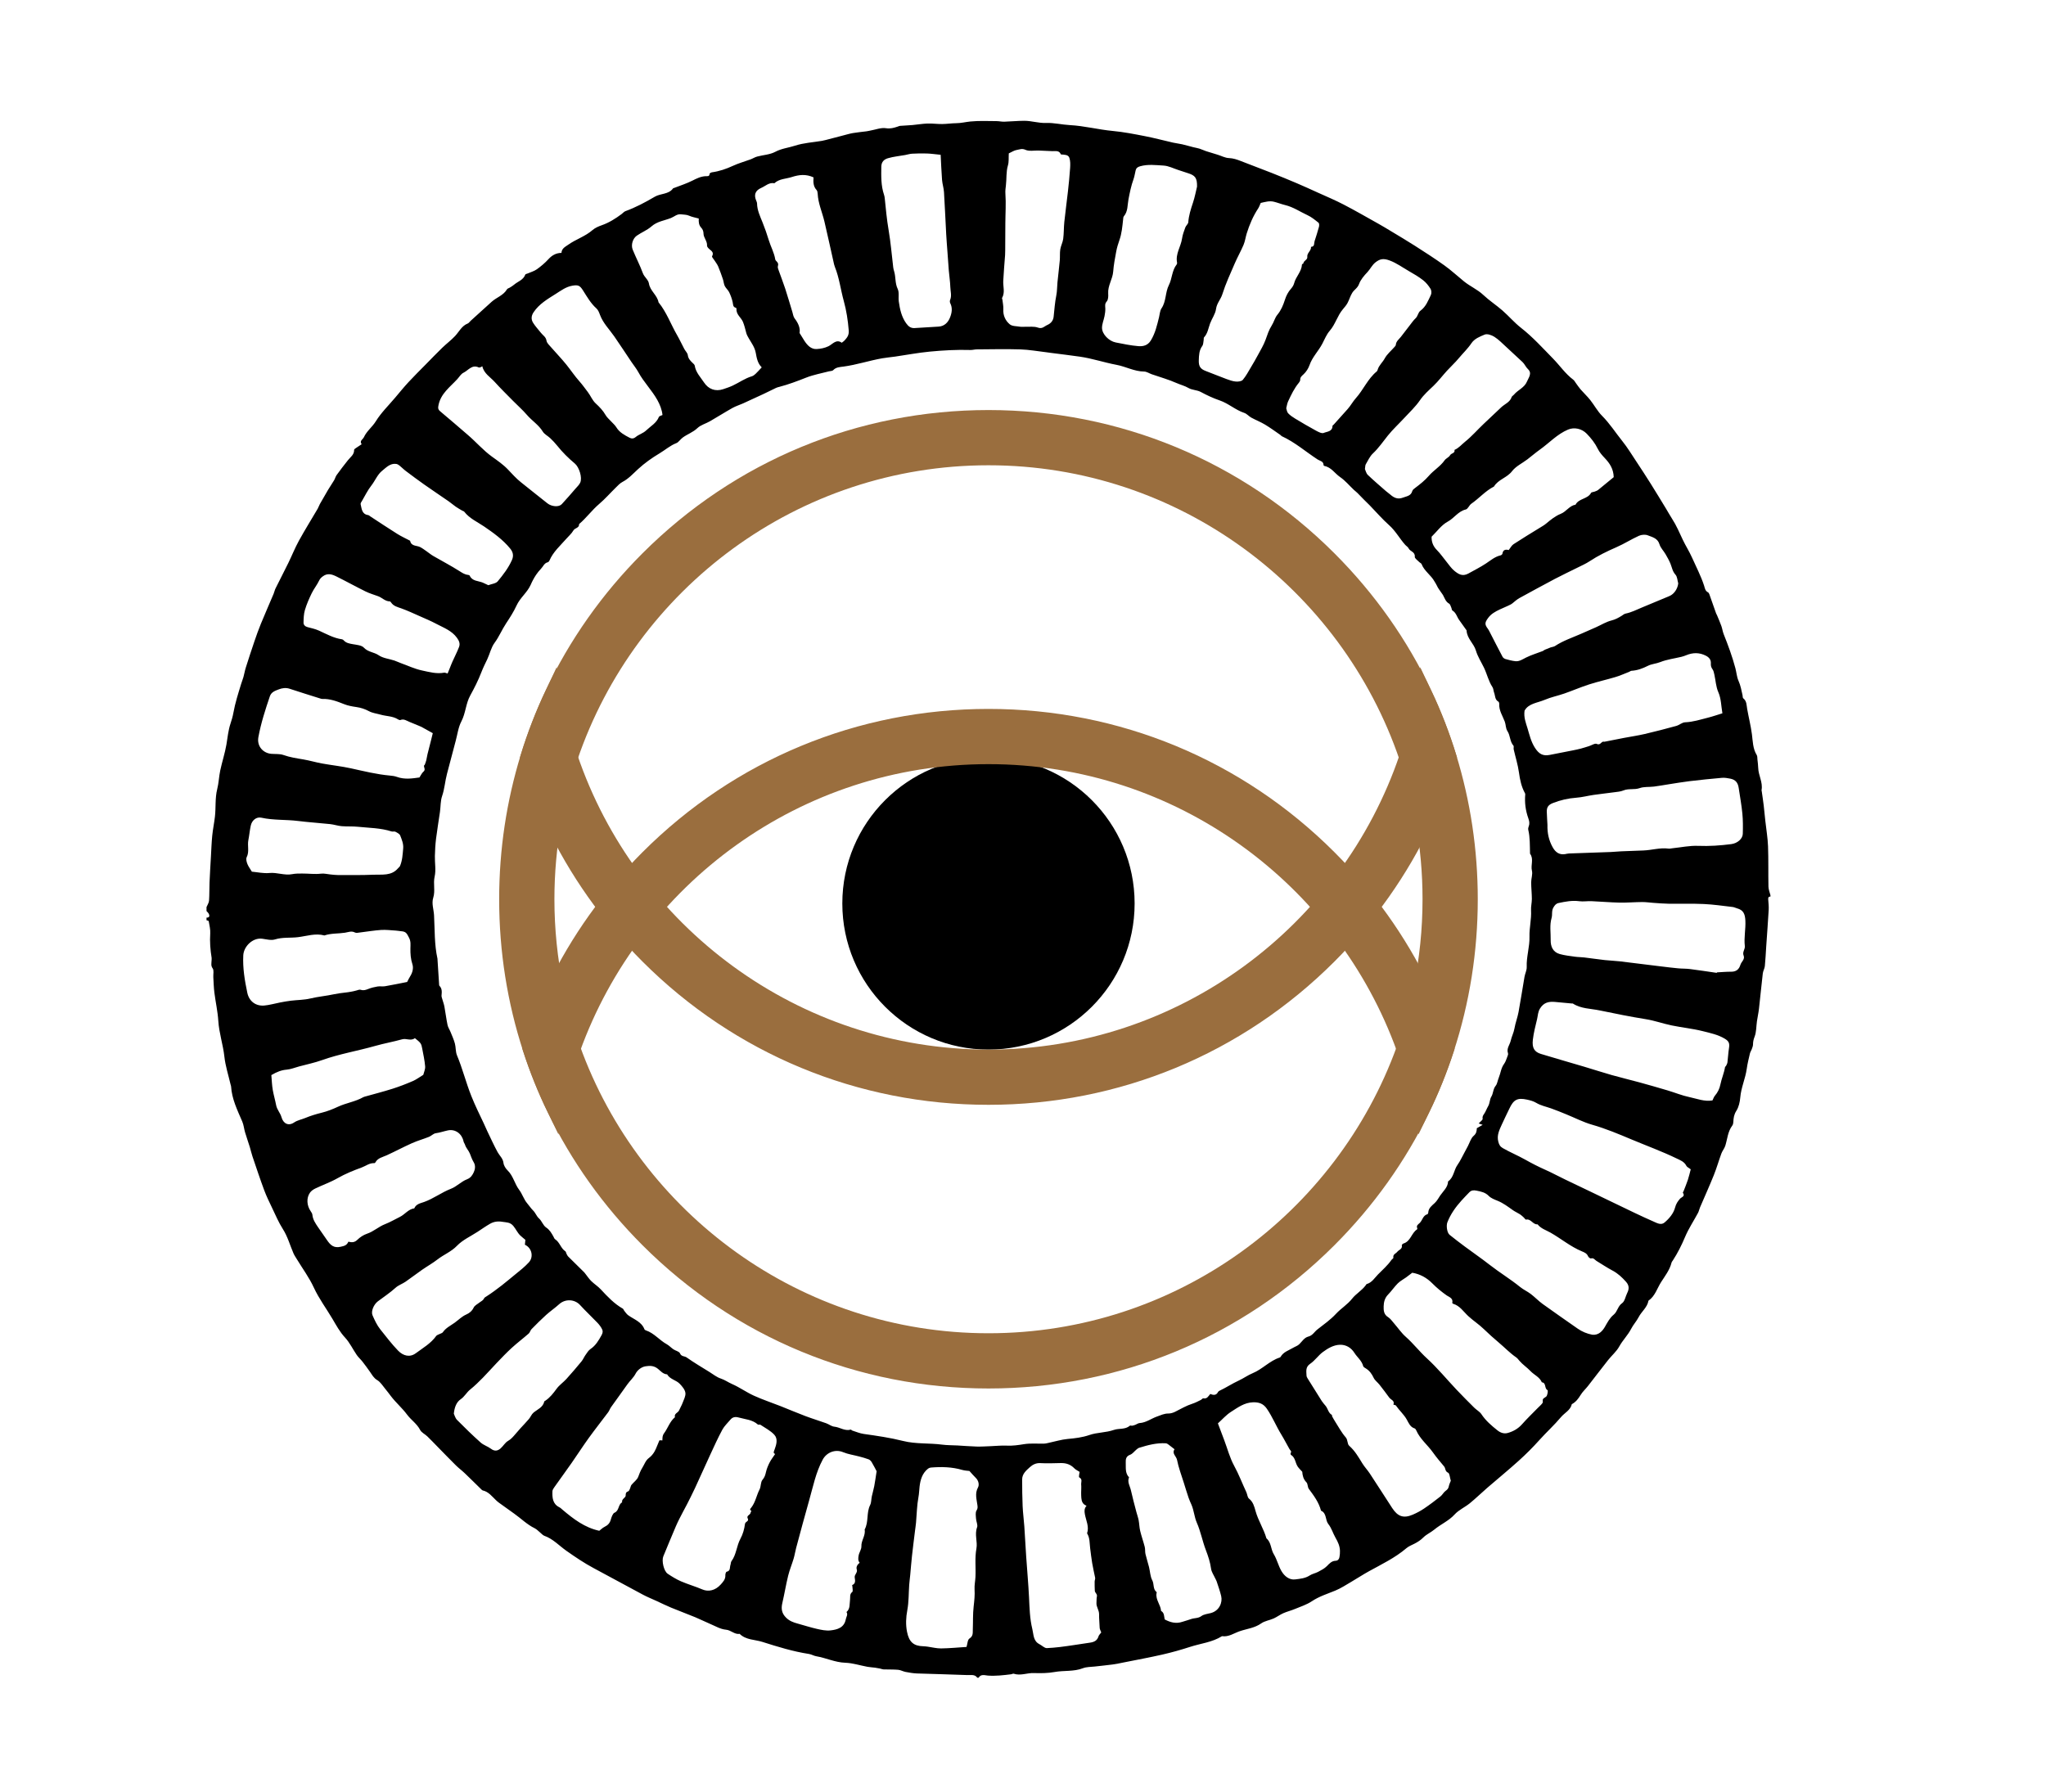 <?xml version="1.0" encoding="utf-8"?>
<!-- Generator: Adobe Illustrator 16.0.0, SVG Export Plug-In . SVG Version: 6.00 Build 0)  -->
<!DOCTYPE svg PUBLIC "-//W3C//DTD SVG 1.1//EN" "http://www.w3.org/Graphics/SVG/1.1/DTD/svg11.dtd">
<svg version="1.1" id="Capa_1" xmlns="http://www.w3.org/2000/svg" xmlns:xlink="http://www.w3.org/1999/xlink" x="0px" y="0px"
	 width="1000px" height="876.088px" viewBox="0 0 1000 876.088" enable-background="new 0 0 1000 876.088" xml:space="preserve">
<circle cx="483.124" cy="441.647" r="71.432"/>
<g>
	<g>
		<g>
			<path fill="#9A6E3E" stroke="#9A6E3E" stroke-width="8" stroke-miterlimit="10" d="M695.885,339.177
				c-1.91,10.649-4.6,21.029-8.02,31.079c-28.95,85.291-109.801,146.82-204.74,146.82c-94.95,0-175.79-61.529-204.74-146.82
				c-3.42-10.06-6.11-20.439-8.03-31.1c-4.75,10.06-8.77,20.46-12.04,31.11c3.271,10.649,7.29,21.029,12.04,31.09
				c11.42,24.14,27.04,46.399,46.49,65.851c44.41,44.41,103.47,68.869,166.28,68.869c62.81,0,121.86-24.459,166.27-68.869
				c19.45-19.451,35.08-41.711,46.49-65.86c4.76-10.051,8.78-20.44,12.05-31.08C704.675,359.616,700.645,349.236,695.885,339.177z"
				/>
		</g>
	</g>
	<g>
		<g>
			<path fill="#9A6E3E" stroke="#9A6E3E" stroke-width="8" stroke-miterlimit="10" d="M707.935,370.267
				c-3.26-10.65-7.29-21.03-12.05-31.09c-11.41-24.15-27.04-46.411-46.49-65.86c-44.409-44.41-103.46-68.87-166.27-68.87
				c-62.811,0-121.87,24.46-166.28,68.87c-19.45,19.449-35.06,41.7-46.49,65.84c-4.75,10.06-8.77,20.46-12.04,31.11
				c-6.81,22.17-10.34,45.479-10.34,69.33c0,25.181,3.94,49.771,11.521,73.05c3.279,10.1,7.25,19.961,11.89,29.51
				c11.32,23.32,26.58,44.84,45.46,63.721c44.41,44.41,103.47,68.869,166.28,68.869c62.81,0,121.86-24.459,166.27-68.869
				c18.88-18.881,34.15-40.4,45.471-63.721c4.64-9.549,8.609-19.41,11.89-29.51c7.58-23.279,11.52-47.869,11.52-73.05
				C718.274,415.746,714.745,392.437,707.935,370.267z M686.564,512.646c-30.02,83.35-109.89,143.1-203.439,143.1
				c-93.561,0-173.43-59.75-203.44-143.1c-3.439-9.539-6.229-19.4-8.3-29.51c-2.89-14.07-4.41-28.631-4.41-43.54
				c0-13.04,1.16-25.82,3.38-38.24c1.92-10.65,4.61-21.05,8.03-31.101c28.95-85.279,109.79-146.81,204.74-146.81
				c94.939,0,175.78,61.53,204.74,146.81c3.42,10.051,6.109,20.44,8.02,31.091c2.23,12.42,3.39,25.199,3.39,38.25
				c0,14.909-1.52,29.47-4.409,43.54C692.795,493.246,690.005,503.107,686.564,512.646z"/>
		</g>
	</g>
	<g>
		<g>
			<path fill="#9A6E3E" stroke="#9A6E3E" stroke-width="8" stroke-miterlimit="10" d="M694.865,483.137
				c-11.32-23.33-26.591-44.851-45.471-63.721c-44.409-44.41-103.46-68.87-166.27-68.87c-62.811,0-121.87,24.46-166.28,68.87
				c-18.88,18.87-34.14,40.391-45.46,63.721c-4.64,9.551-8.61,19.41-11.89,29.51c3.279,10.1,7.25,19.961,11.89,29.51
				c2.07-10.109,4.851-19.959,8.3-29.51c30.011-83.351,109.87-143.101,203.44-143.101c93.56,0,173.43,59.75,203.439,143.101
				c3.45,9.551,6.23,19.4,8.301,29.51c4.64-9.549,8.609-19.41,11.89-29.51C703.475,502.547,699.505,492.688,694.865,483.137z"/>
		</g>
	</g>
</g>
<g>
	<path fill-rule="evenodd" clip-rule="evenodd" d="M100.937,449.85c0-0.428,0-0.857,0-1.286c1.389,0.051,1.612-0.727,1.145-1.787
		c-0.238-0.539-0.754-0.954-1.145-1.427c0-0.644,0-1.285,0-1.929c0.43-1.042,1.153-2.063,1.232-3.129
		c0.221-2.945,0.116-5.912,0.241-8.865c0.181-4.254,0.443-8.506,0.686-12.756c0.193-3.408,0.305-6.826,0.644-10.222
		c0.306-3.065,0.942-6.099,1.302-9.161c0.527-4.496-0.002-9.064,1.127-13.546c0.75-2.977,0.837-6.114,1.479-9.125
		c0.906-4.242,2.292-8.394,3.018-12.659c0.586-3.441,0.88-6.918,2.002-10.258c0.569-1.689,1.077-3.421,1.389-5.174
		c0.872-4.894,2.403-9.604,3.849-14.338c0.331-1.088,0.778-2.142,1.081-3.235c0.423-1.526,0.674-3.103,1.151-4.611
		c1.365-4.313,2.772-8.616,4.234-12.899c0.978-2.865,1.99-5.724,3.14-8.523c2.009-4.892,4.143-9.731,6.201-14.603
		c0.372-0.88,0.546-1.849,0.967-2.7c2.059-4.156,4.208-8.268,6.247-12.435c1.764-3.601,3.239-7.352,5.169-10.856
		c2.918-5.303,6.128-10.445,9.19-15.669c0.423-0.722,0.656-1.554,1.066-2.284c1.285-2.288,2.587-4.566,3.932-6.817
		c0.966-1.616,2.047-3.163,3.009-4.78c0.486-0.817,0.702-1.812,1.253-2.572c1.781-2.459,3.623-4.876,5.516-7.249
		c1.238-1.553,3.098-2.693,3.017-5.058c-0.01-0.277,0.512-0.619,0.842-0.852c0.867-0.612,1.765-1.182,2.847-1.897
		c-1.229-1.662,0.567-2.293,1.096-3.446c1.379-3.005,4.086-4.953,5.819-7.761c2.583-4.187,6.222-7.725,9.429-11.524
		c2.174-2.577,4.303-5.197,6.59-7.67c2.717-2.939,5.579-5.747,8.386-8.603c2.676-2.723,5.318-5.481,8.059-8.139
		c2.03-1.968,4.328-3.674,6.259-5.729c1.998-2.127,3.238-4.974,6.213-6.146c0.548-0.217,0.924-0.859,1.395-1.288
		c3.425-3.112,6.841-6.233,10.284-9.324c2.401-2.154,5.767-3.118,7.508-6.114c0.231-0.397,0.903-0.524,1.35-0.81
		c0.703-0.45,1.445-0.862,2.071-1.406c1.858-1.617,4.563-2.289,5.508-4.956c0.097-0.273,0.724-0.361,1.107-0.531
		c1.537-0.679,3.236-1.13,4.574-2.087c2.037-1.455,3.983-3.114,5.672-4.958c1.762-1.924,3.772-3.01,6.325-3.039
		c0.141-2.206,1.825-2.931,3.192-3.914c3.794-2.728,8.394-4.095,11.979-7.227c1.253-1.094,2.933-1.812,4.532-2.374
		c3.602-1.266,6.753-3.26,9.77-5.523c0.599-0.449,1.112-1.105,1.78-1.351c5.033-1.844,9.768-4.354,14.343-7.052
		c2.903-1.713,6.824-1.059,9.009-4.161c0.046-0.065,0.203-0.042,0.301-0.081c3.032-1.184,6.165-2.168,9.062-3.625
		c2.124-1.068,4.146-2.083,6.569-2.192c0.685-0.031,1.839,0.279,1.871-1.161c0.007-0.261,0.73-0.67,1.162-0.73
		c3.591-0.499,6.944-1.638,10.24-3.167c2.771-1.284,5.761-2.098,8.638-3.162c1.083-0.401,2.085-1.065,3.189-1.363
		c2.956-0.796,6.24-0.915,8.851-2.314c3.109-1.667,6.503-1.975,9.697-3.02c4.193-1.371,8.755-1.613,13.154-2.353
		c0.605-0.102,1.202-0.253,1.797-0.407c2.743-0.711,5.481-1.439,8.227-2.146c1.714-0.442,3.418-0.958,5.157-1.261
		c2.178-0.377,4.389-0.558,6.582-0.848c0.669-0.088,1.325-0.265,1.99-0.383c2.511-0.444,5.124-1.516,7.503-1.134
		c2.179,0.35,3.855-0.171,5.706-0.769c0.395-0.127,0.779-0.347,1.18-0.378c2.052-0.158,4.11-0.227,6.16-0.407
		c2.421-0.213,4.831-0.652,7.254-0.732c2.381-0.079,4.775,0.271,7.161,0.245c2.343-0.025,4.683-0.394,7.024-0.415
		c2.306-0.022,4.551-0.608,6.818-0.828c4.28-0.415,8.505-0.199,12.752-0.181c1.253,0.005,2.51,0.317,3.758,0.281
		c3.272-0.096,6.541-0.433,9.812-0.438c3.562-0.005,6.979,1.198,10.642,1.057c3.839-0.148,7.708,0.841,11.578,1.044
		c7.098,0.372,13.979,2.209,21.039,2.867c5.265,0.49,10.491,1.52,15.69,2.535c4.639,0.905,9.212,2.134,13.821,3.182
		c1.441,0.328,2.926,0.471,4.367,0.802c1.824,0.418,3.62,0.953,5.433,1.414c1.021,0.26,2.074,0.407,3.075,0.721
		c1.088,0.342,2.118,0.869,3.205,1.225c1.891,0.621,3.809,1.164,5.71,1.755c1.813,0.565,3.604,1.548,5.433,1.62
		c2.096,0.083,3.907,0.688,5.779,1.425c5.063,1.99,10.169,3.875,15.23,5.872c4.096,1.617,8.171,3.293,12.224,5.019
		c3.428,1.459,6.82,3.01,10.212,4.552c4.229,1.921,8.526,3.713,12.641,5.854c5.813,3.024,11.49,6.303,17.21,9.504
		c2.017,1.128,3.993,2.331,5.971,3.528c3.896,2.358,7.825,4.667,11.659,7.125c4.863,3.119,9.734,6.238,14.428,9.604
		c3.332,2.39,6.358,5.206,9.551,7.798c2.989,2.428,6.595,3.933,9.451,6.633c2.897,2.736,6.297,4.932,9.307,7.559
		c3.136,2.739,5.869,5.968,9.134,8.525c5.734,4.489,10.58,9.869,15.631,15.024c3.317,3.386,5.998,7.391,9.852,10.29
		c0.575,0.433,0.927,1.164,1.374,1.762c0.758,1.014,1.445,2.087,2.275,3.038c1.526,1.75,3.242,3.345,4.684,5.16
		c1.998,2.518,3.532,5.463,5.778,7.715c3.745,3.76,6.569,8.205,9.853,12.296c2.549,3.174,4.675,6.69,6.932,10.093
		c2.375,3.581,4.721,7.183,7.006,10.821c2.529,4.024,4.979,8.1,7.458,12.155c1.019,1.665,1.938,3.379,3.006,5.024
		c2.097,3.217,3.6,6.827,5.258,10.317c1.388,2.924,3.147,5.634,4.471,8.616c2.027,4.568,4.371,8.988,5.911,13.772
		c0.371,1.153,0.475,2.474,1.876,3.198c0.586,0.305,0.822,1.391,1.104,2.164c0.982,2.709,1.911,5.438,2.872,8.153
		c0.107,0.3,0.31,0.563,0.431,0.858c0.725,1.756,1.498,3.494,2.135,5.28c0.468,1.306,0.63,2.725,1.142,4.009
		c2.176,5.457,4.211,10.963,5.72,16.646c0.54,2.042,0.666,4.248,1.514,6.139c1.021,2.282,1.446,4.652,1.973,7.029
		c0.114,0.516,0.023,1.271,0.339,1.516c1.748,1.361,1.603,3.379,1.925,5.207c0.729,4.135,1.768,8.199,2.322,12.385
		c0.451,3.409,0.415,7.025,2.35,10.154c0.36,0.582,0.268,1.453,0.348,2.195c0.146,1.365,0.346,2.732,0.378,4.103
		c0.091,3.683,2.35,7.034,1.631,10.835c-0.036,0.195,0.071,0.418,0.1,0.629c0.324,2.303,0.681,4.602,0.958,6.908
		c0.302,2.531,0.521,5.073,0.799,7.608c0.447,4.113,1.159,8.216,1.313,12.341c0.246,6.566,0.067,13.148,0.204,19.719
		c0.029,1.41,0.637,2.807,0.977,4.208c0,0.215,0,0.43,0,0.644c-1.059-0.004-1.155,0.629-1.086,1.5
		c0.129,1.652,0.32,3.321,0.226,4.967c-0.346,5.994-0.803,11.98-1.212,17.97c-0.215,3.174-0.342,6.355-0.666,9.519
		c-0.124,1.227-0.86,2.389-1.005,3.616c-0.679,5.756-1.214,11.526-1.87,17.284c-0.233,2.046-0.697,4.063-0.992,6.104
		c-0.365,2.538-0.247,5.251-1.155,7.568c-0.512,1.304-0.756,2.399-0.759,3.724c-0.004,0.803-0.358,1.62-0.634,2.403
		c-0.242,0.691-0.711,1.318-0.873,2.021c-0.579,2.491-1.21,4.983-1.558,7.511c-0.653,4.758-2.761,9.161-3.165,13.997
		c-0.189,2.255-0.744,4.716-1.929,6.578c-1.129,1.777-1.38,3.45-1.454,5.356c-0.023,0.623-0.168,1.357-0.528,1.834
		c-2.218,2.934-2.365,6.548-3.415,9.868c-0.423,1.331-1.422,2.474-1.909,3.795c-1.294,3.507-2.306,7.122-3.7,10.585
		c-2.134,5.306-4.5,10.517-6.749,15.776c-0.368,0.864-0.524,1.832-0.965,2.652c-2.107,3.927-4.615,7.677-6.331,11.762
		c-1.688,4.018-3.61,7.847-5.969,11.484c-0.233,0.358-0.548,0.705-0.646,1.101c-0.9,3.577-3.217,6.533-5.095,9.474
		c-1.944,3.045-2.959,6.888-6.179,9.095c-0.553,3.291-3.354,5.247-4.79,8.03c-1.039,2.015-2.653,3.735-3.687,5.754
		c-1.589,3.101-4.109,5.522-5.789,8.584c-1.362,2.485-3.695,4.425-5.488,6.693c-3.312,4.186-6.527,8.447-9.817,12.651
		c-1.146,1.466-2.586,2.735-3.542,4.307c-1.139,1.877-2.388,3.532-4.348,4.573c-0.667,2.981-3.546,4.229-5.292,6.318
		c-3.288,3.935-7.158,7.414-10.611,11.274c-3.141,3.516-6.506,6.861-10.007,10.024c-5.031,4.547-10.294,8.84-15.423,13.28
		c-2.875,2.489-5.6,5.158-8.546,7.558c-2.374,1.935-5.374,3.225-7.388,5.443c-2.885,3.182-6.783,4.774-9.966,7.423
		c-1.671,1.392-3.794,2.281-5.31,3.801c-1.321,1.322-2.763,2.256-4.368,3.075c-1.347,0.688-2.824,1.25-3.95,2.211
		c-5.531,4.714-12.027,7.811-18.313,11.276c-2.955,1.63-5.773,3.503-8.692,5.2c-2.541,1.479-5.025,3.129-7.726,4.236
		c-3.901,1.601-7.903,2.832-11.497,5.231c-2.508,1.674-5.515,2.627-8.341,3.8c-1.832,0.762-3.79,1.23-5.601,2.033
		c-1.626,0.72-3.072,1.84-4.695,2.566c-1.998,0.895-4.366,1.187-6.095,2.414c-3.212,2.279-7.024,2.622-10.537,3.831
		c-2.791,0.962-5.397,2.895-8.614,2.413c-4.797,3.012-10.434,3.544-15.669,5.249c-4.403,1.433-8.879,2.69-13.394,3.724
		c-6.244,1.43-12.551,2.582-18.833,3.839c-1.846,0.37-3.688,0.774-5.551,1.026c-2.923,0.396-5.861,0.661-8.789,1.005
		c-1.919,0.227-3.97,0.138-5.718,0.816c-4.495,1.741-9.255,1.027-13.844,1.855c-3.324,0.6-6.798,0.633-10.191,0.515
		c-3.286-0.115-6.498,1.432-9.81,0.318c-0.341-0.114-0.813,0.219-1.232,0.271c-3.776,0.47-7.525,0.922-11.379,0.649
		c-1.376-0.097-3.438-0.919-4.55,1.051c-0.213,0-0.428,0-0.643,0c-1.239-1.799-3.21-1.234-4.85-1.303
		c-8.211-0.348-16.431-0.49-24.643-0.791c-1.87-0.068-3.74-0.401-5.584-0.752c-1.23-0.234-2.395-0.936-3.621-1.04
		c-2.344-0.202-4.711-0.101-7.066-0.187c-0.61-0.021-1.209-0.296-1.819-0.422c-0.792-0.161-1.588-0.315-2.389-0.421
		c-1.226-0.161-2.471-0.204-3.685-0.426c-3.638-0.666-7.247-1.861-10.896-1.986c-4.977-0.17-9.373-2.37-14.135-3.17
		c-1.228-0.205-2.37-0.937-3.598-1.127c-7.78-1.198-15.297-3.52-22.744-5.891c-3.715-1.183-8.055-0.893-11.129-3.933
		c-2.523,0.398-4.19-1.834-6.706-2.041c-2.645-0.217-5.197-1.774-7.749-2.844c-2.437-1.021-4.791-2.233-7.233-3.24
		c-3.922-1.614-7.906-3.083-11.826-4.705c-2.406-0.995-4.741-2.162-7.109-3.251c-2.218-1.019-4.495-1.928-6.646-3.074
		c-8.028-4.278-15.998-8.669-24.027-12.948c-4.672-2.49-9.023-5.442-13.352-8.479c-3.56-2.498-6.552-5.851-10.804-7.355
		c-0.668-0.236-1.199-0.87-1.779-1.337c-0.986-0.791-1.854-1.815-2.96-2.355c-3.751-1.827-6.661-4.786-10.011-7.148
		c-2.492-1.759-4.968-3.543-7.438-5.333c-0.506-0.366-0.978-0.787-1.434-1.215c-1.969-1.848-3.604-4.133-6.465-4.786
		c-0.286-0.066-0.545-0.341-0.772-0.563c-2.697-2.63-5.363-5.295-8.088-7.896c-1.375-1.312-2.923-2.446-4.273-3.782
		c-3.063-3.03-6.053-6.137-9.071-9.212c-1.631-1.66-3.227-3.359-4.904-4.972c-1.144-1.099-2.847-1.853-3.52-3.161
		c-1.564-3.042-4.449-4.859-6.43-7.543c-2.32-3.14-5.431-5.791-7.852-8.971c-0.893-1.172-1.765-2.364-2.71-3.49
		c-1.27-1.511-2.357-3.383-3.973-4.339c-1.732-1.025-2.483-2.54-3.506-3.998c-1.188-1.692-2.403-3.37-3.676-5
		c-0.882-1.13-1.999-2.087-2.808-3.262c-1.948-2.832-3.439-6.061-5.747-8.542c-2.566-2.763-4.304-6.013-6.144-9.128
		c-3.021-5.115-6.604-9.874-9.125-15.339c-2.222-4.815-5.439-9.171-8.21-13.734c-0.599-0.984-1.271-1.944-1.727-2.994
		c-1.717-3.96-2.813-8.147-5.197-11.872c-2.078-3.246-3.588-6.862-5.263-10.356c-1.363-2.846-2.762-5.691-3.856-8.644
		c-2.029-5.47-3.867-11.012-5.741-16.539c-0.504-1.485-0.817-3.033-1.284-4.533c-0.751-2.415-1.603-4.799-2.323-7.222
		c-0.512-1.723-0.651-3.583-1.351-5.215c-2.387-5.568-5.106-11.012-5.476-17.219c-0.019-0.313-0.176-0.614-0.248-0.926
		c-1.046-4.532-2.522-9.015-3.023-13.604c-0.642-5.891-2.597-11.509-2.968-17.45c-0.289-4.634-1.337-9.217-1.918-13.839
		c-0.316-2.512-0.374-5.057-0.523-7.588c-0.086-1.451,0.396-3.282-0.313-4.262c-0.934-1.286-0.586-2.348-0.562-3.55
		c0.011-0.529,0.138-1.073,0.055-1.586c-0.64-3.966-0.952-7.927-0.686-11.964c0.13-1.978-0.415-4.007-0.746-5.999
		C101.972,450.092,101.308,449.996,100.937,449.85z M722.713,549.188c0.785-0.883,2.033-1.703,1.93-2.29
		c-0.202-1.173,0.306-1.734,0.841-2.545c0.736-1.119,1.173-2.43,1.857-3.592c0.855-1.46,0.761-3.367,1.521-4.592
		c1.066-1.718,0.822-3.792,2.206-5.451c0.722-0.866,0.926-2.574,1.476-3.905c0.911-2.197,1.073-4.682,2.588-6.732
		c0.726-0.982,1.092-2.243,1.547-3.406c0.228-0.579,0.553-1.322,0.371-1.823c-0.834-2.317,0.892-4.117,1.332-6.112
		c0.438-1.984,1.467-3.902,1.836-6.039c0.462-2.69,1.488-5.281,1.987-7.967c1.063-5.725,1.914-11.488,2.912-17.225
		c0.281-1.622,1.149-3.226,1.084-4.81c-0.205-5.032,1.498-9.827,1.349-14.917c-0.122-4.186,1.018-8.44,0.77-12.749
		c-0.107-1.865,0.397-3.759,0.392-5.638c-0.009-2.693-0.329-5.385-0.331-8.077c-0.002-1.903,0.797-3.927,0.367-5.685
		c-0.679-2.766,1.011-5.739-0.915-8.304c-0.055-0.069-0.021-0.209-0.023-0.315c-0.101-3.803,0.03-7.617-0.852-11.367
		c-0.135-0.572,0.045-1.281,0.262-1.855c0.487-1.297,0.22-2.471-0.219-3.718c-1.427-4.055-1.855-7.726-1.522-11.784
		c0.015-0.191-0.065-0.415-0.162-0.59c-1.715-3.121-2.415-6.48-2.899-10.004c-0.527-3.841-1.722-7.59-2.588-11.388
		c-0.133-0.586,0.188-1.435-0.123-1.792c-1.795-2.05-1.505-4.928-2.899-7.053c-0.961-1.463-0.753-3.154-1.332-4.703
		c-1.05-2.803-2.911-5.474-2.715-8.706c0.023-0.358-0.166-0.923-0.437-1.075c-1.738-0.982-1.477-2.871-2.057-4.363
		c-0.346-0.885-0.31-1.976-0.812-2.73c-1.966-2.949-2.659-6.447-4.195-9.595c-1.326-2.72-3.029-5.317-3.91-8.306
		c-1.018-3.449-4.371-5.863-4.535-9.756c-0.007-0.175-0.211-0.344-0.329-0.511c-1.116-1.567-2.238-3.167-3.342-4.696
		c-1.066-1.479-1.47-3.524-3.235-4.554c-0.354-0.207-0.356-0.976-0.58-1.458c-0.313-0.672-0.516-1.615-1.056-1.917
		c-1.698-0.948-2.153-2.658-2.978-4.159c-0.245-0.443-0.582-0.834-0.862-1.26c-0.737-1.118-1.623-2.175-2.139-3.389
		c-0.323-0.759-0.799-1.361-1.148-2.005c-1.712-3.155-5.014-5.097-6.329-8.519c-0.16-0.42-0.793-0.639-1.143-1.01
		c-0.792-0.838-2.255-1.779-2.182-2.562c0.23-2.474-2.292-2.579-3.026-4.137c-0.322-0.68-1.125-1.119-1.656-1.714
		c-2.761-3.091-4.71-6.801-7.882-9.621c-3.324-2.954-6.243-6.364-9.352-9.564c-0.946-0.975-1.943-1.904-2.901-2.872
		c-1.092-1.103-2.15-2.24-3.254-3.333c-0.529-0.523-1.145-0.959-1.687-1.47c-2.242-2.117-4.255-4.566-6.768-6.285
		c-2.563-1.753-4.263-4.745-7.595-5.394c-0.182-0.035-0.467-0.264-0.466-0.4c0.024-1.967-1.779-2.057-2.898-2.786
		c-5.834-3.8-11.115-8.456-17.518-11.383c-0.276-0.125-0.453-0.453-0.713-0.63c-2.486-1.702-4.91-3.505-7.491-5.049
		c-2.148-1.288-4.515-2.206-6.718-3.409c-1.194-0.652-2.146-1.873-3.389-2.286c-4.352-1.444-7.743-4.66-12.124-6.146
		c-3.135-1.063-6.224-2.526-9.206-4.128c-1.8-0.967-4.186-0.877-5.935-1.903c-1.859-1.092-3.91-1.566-5.819-2.416
		c-3.913-1.739-8.086-2.893-12.144-4.304c-1.26-0.438-2.495-1.317-3.747-1.327c-4.775-0.039-8.928-2.435-13.496-3.288
		c-6.005-1.123-11.838-3.117-17.908-3.993c-4.73-0.682-9.478-1.239-14.219-1.854c-0.74-0.096-1.478-0.219-2.218-0.305
		c-4.221-0.491-8.434-1.263-12.668-1.396c-7.071-0.224-14.154-0.049-21.234-0.007c-1.062,0.007-2.126,0.331-3.184,0.299
		c-6.676-0.202-13.339,0.167-19.966,0.808c-5.622,0.542-11.192,1.606-16.789,2.419c-2.102,0.305-4.227,0.464-6.315,0.834
		c-6.375,1.126-12.547,3.194-18.992,4.06c-1.664,0.223-3.59,0.245-4.976,1.744c-0.42,0.453-1.39,0.391-2.104,0.581
		c-3.693,0.983-7.513,1.65-11.045,3.041c-4.345,1.712-8.682,3.367-13.199,4.542c-0.514,0.134-1.044,0.25-1.519,0.476
		c-2.079,0.986-4.128,2.036-6.211,3.012c-3.329,1.561-6.669,3.1-10.021,4.612c-1.704,0.77-3.529,1.311-5.149,2.221
		c-3.705,2.081-7.295,4.364-10.978,6.485c-2.036,1.174-4.529,1.806-6.162,3.367c-2.121,2.027-4.827,2.915-7.107,4.572
		c-1.18,0.856-2.094,2.335-3.077,2.714c-3.127,1.206-5.532,3.388-8.307,5.042c-3.759,2.241-7.28,4.751-10.504,7.71
		c-2.43,2.231-4.637,4.716-7.651,6.285c-1.229,0.64-2.228,1.768-3.245,2.763c-2.706,2.646-5.211,5.523-8.083,7.97
		c-3.561,3.033-6.296,6.846-9.84,9.867c0.138,1.937-2.031,1.807-2.769,3.088c-0.873,1.518-2.285,2.725-3.463,4.069
		c-2.965,3.386-6.429,6.383-8.251,10.66c-0.146,0.34-0.498,0.751-0.825,0.828c-1.758,0.413-2.247,2.11-3.326,3.196
		c-0.877,0.882-1.639,1.894-2.36,2.912c-0.608,0.858-1.112,1.794-1.615,2.722c-0.393,0.726-0.728,1.484-1.064,2.238
		c-1.689,3.769-5.146,6.248-6.917,10.134c-1.357,2.977-3.258,5.938-5.093,8.702c-2.039,3.07-3.405,6.498-5.619,9.482
		c-1.706,2.302-2.315,5.393-3.582,8.051c-0.993,2.084-2.021,4.12-2.858,6.299c-1.502,3.908-3.404,7.689-5.436,11.357
		c-2.211,3.992-2.229,8.644-4.354,12.705c-1.493,2.855-1.905,6.283-2.756,9.467c-1.436,5.362-2.817,10.739-4.255,16.102
		c-0.965,3.604-1.173,7.348-2.403,10.932c-0.826,2.41-0.686,5.145-1.049,7.723c-0.618,4.387-1.374,8.756-1.915,13.151
		c-0.344,2.794-0.497,5.619-0.565,8.435c-0.082,3.357,0.607,6.854-0.119,10.044c-0.794,3.485,0.4,6.925-0.688,10.354
		c-0.88,2.777,0.239,5.707,0.396,8.558c0.387,7.084,0.125,14.239,1.674,21.236c0.045,0.204,0.021,0.423,0.034,0.636
		c0.256,3.991,0.511,7.983,0.771,11.973c0.013,0.207,0.002,0.481,0.124,0.603c1.383,1.364,1.231,3.028,1.061,4.749
		c-0.06,0.599,0.218,1.239,0.386,1.849c0.329,1.198,0.791,2.369,1.015,3.586c0.55,2.986,0.905,6.01,1.526,8.981
		c0.253,1.212,1.023,2.307,1.495,3.481c0.744,1.853,1.588,3.685,2.103,5.602c0.508,1.892,0.294,4.031,1.032,5.797
		c2.718,6.504,4.397,13.357,7.016,19.91c1.803,4.515,3.92,8.827,5.995,13.186c0.633,1.331,1.189,2.699,1.829,4.025
		c1.648,3.423,3.215,6.891,5.032,10.221c0.944,1.732,2.571,2.986,2.839,5.224c0.154,1.298,1.045,2.723,2.018,3.667
		c2.762,2.683,3.417,6.545,5.667,9.519c1.539,2.034,2.287,4.699,3.939,6.604c0.993,1.146,1.83,2.469,2.817,3.43
		c1.252,1.216,1.742,2.88,2.879,3.884c1.52,1.343,1.963,3.43,3.608,4.525c1.664,1.108,2.579,2.738,3.498,4.402
		c0.249,0.451,0.431,1.044,0.822,1.296c2.273,1.468,2.762,4.432,5.018,5.911c0.291,0.19,0.312,0.761,0.509,1.129
		c0.266,0.495,0.501,1.044,0.889,1.432c2.592,2.598,5.224,5.154,7.836,7.732c0.212,0.209,0.371,0.472,0.558,0.708
		c0.942,1.186,1.78,2.479,2.854,3.532c1.474,1.444,3.276,2.567,4.672,4.076c3.262,3.522,6.529,6.997,10.755,9.41
		c0.297,0.169,0.392,0.662,0.635,0.959c0.634,0.771,1.183,1.678,1.97,2.246c2.862,2.071,6.549,3.163,7.976,6.911
		c0.09,0.234,0.462,0.421,0.742,0.517c3.975,1.349,6.566,4.771,10.133,6.746c1.191,0.66,2.147,1.731,3.288,2.503
		c1.05,0.711,2.801,1.024,3.18,1.948c0.685,1.669,2.228,1.285,3.247,2.005c3.616,2.551,7.442,4.804,11.205,7.145
		c1.809,1.125,3.538,2.542,5.514,3.184c1.974,0.644,3.597,1.851,5.449,2.656c3.686,1.604,7.013,4.025,10.677,5.695
		c4.245,1.935,8.702,3.403,13.051,5.118c4.064,1.603,8.079,3.332,12.166,4.873c3.356,1.267,6.799,2.305,10.177,3.516
		c1.346,0.482,2.589,1.532,3.942,1.662c2.73,0.261,5.134,2.284,8.049,1.436c0.188-0.056,0.477,0.381,0.757,0.47
		c1.851,0.581,3.678,1.377,5.577,1.646c6.447,0.91,12.893,1.835,19.211,3.426c6.288,1.583,12.76,0.969,19.107,1.802
		c2.479,0.326,5.007,0.268,7.511,0.408c3.126,0.173,6.25,0.45,9.38,0.533c2.293,0.062,4.594-0.108,6.891-0.189
		c2.608-0.095,5.227-0.388,7.823-0.264c2.868,0.14,5.604-0.257,8.424-0.714c3.213-0.521,6.564-0.174,9.855-0.267
		c0.818-0.021,1.636-0.268,2.447-0.438c2.996-0.63,5.963-1.552,8.989-1.834c3.64-0.339,7.136-0.714,10.685-1.942
		c3.796-1.313,8.041-1.119,11.945-2.482c2.525-0.882,5.522-0.061,7.807-2.055c0.229-0.2,0.815,0.059,1.216-0.012
		c0.525-0.093,1.041-0.272,1.541-0.465c0.674-0.26,1.313-0.773,1.989-0.817c3.21-0.202,5.712-2.221,8.605-3.226
		c1.795-0.624,3.471-1.473,5.477-1.444c1.117,0.017,2.332-0.362,3.348-0.876c2.775-1.401,5.452-2.978,8.446-3.933
		c1.399-0.445,2.713-1.162,4.043-1.802c0.459-0.221,0.921-0.899,1.258-0.823c1.8,0.409,2.419-0.991,3.385-2.118
		c1.461,0.584,2.904,0.808,3.8-0.965c0.133-0.264,0.446-0.482,0.728-0.615c3.203-1.51,6.186-3.494,9.361-4.957
		c2.375-1.095,4.462-2.646,6.879-3.641c4.712-1.941,8.217-6.009,13.143-7.62c0.186-0.061,0.398-0.202,0.489-0.367
		c1.342-2.393,3.902-3.101,6.042-4.383c0.999-0.599,2.204-0.962,3.021-1.741c1.434-1.368,2.458-3.268,4.523-3.787
		c2.029-0.512,2.915-2.33,4.382-3.47c3.134-2.435,6.426-4.771,9.104-7.659c2.467-2.663,5.598-4.495,7.91-7.44
		c1.802-2.294,4.668-3.906,6.529-6.395c0.188-0.251,0.352-0.641,0.599-0.71c2.504-0.711,3.854-3.023,5.437-4.639
		c2.227-2.277,4.728-4.418,6.578-7.093c0.284-0.409,1.03-0.808,0.972-1.094c-0.34-1.718,1.185-1.988,1.905-2.922
		c0.763-0.988,2.626-1.318,2.221-3.179c-0.052-0.233,0.456-0.777,0.795-0.876c3.526-1.031,3.885-5.099,6.624-6.873
		c0.126-0.081,0.206-0.436,0.139-0.582c-0.659-1.39,0.602-1.977,1.252-2.64c1.309-1.335,1.528-3.623,3.692-4.215
		c0.207-0.057,0.416-0.531,0.428-0.819c0.078-2.199,1.859-3.45,3.149-4.651c1.207-1.126,1.856-2.488,2.718-3.728
		c1.488-2.142,3.693-3.934,3.824-6.847c2.809-1.944,2.775-5.507,4.579-8.051c1.338-1.885,2.304-4.037,3.423-6.076
		c0.566-1.027,1.108-2.067,1.658-3.103c0.911-1.722,1.459-3.868,2.835-5.046c1.363-1.168,1.485-2.356,1.545-3.73
		c0.897-0.516,1.696-0.975,2.849-1.637C723.836,549.596,723.383,549.431,722.713,549.188z M839.107,475.576
		c0.017-0.081,0.033-0.162,0.05-0.243c2.336-0.117,4.671-0.339,7.006-0.324c2.417,0.016,3.808-1.139,4.468-3.342
		c0.466-1.552,2.339-2.72,1.578-4.556c-0.727-1.752,0.78-3.029,0.586-4.677c-0.488-4.132,0.483-8.24,0.268-12.43
		c-0.17-3.248-0.976-5.146-4.073-5.977c-0.719-0.192-1.405-0.575-2.131-0.657c-4.693-0.537-9.383-1.238-14.093-1.454
		c-5.707-0.262-11.432-0.056-17.149-0.137c-2.521-0.035-5.041-0.265-7.56-0.431c-1.802-0.12-3.604-0.408-5.403-0.396
		c-3.709,0.024-7.423,0.352-11.128,0.276c-4.565-0.094-9.124-0.511-13.688-0.702c-1.985-0.086-4.013,0.283-5.964,0.019
		c-3.468-0.469-6.771,0.183-10.104,0.884c-1.27,0.269-1.903,1.125-2.54,2.205c-0.972,1.644-0.407,3.478-0.87,5.06
		c-1.057,3.619-0.38,7.214-0.451,10.806c-0.062,3.182,1.077,5.936,4.437,6.875c2.437,0.682,4.995,0.948,7.513,1.306
		c1.463,0.208,2.959,0.177,4.427,0.353c3.382,0.403,6.752,0.913,10.137,1.292c2.419,0.271,4.86,0.327,7.277,0.611
		c6.653,0.78,13.296,1.64,19.945,2.452c2.852,0.348,5.705,0.701,8.565,0.97c1.909,0.181,3.848,0.102,5.747,0.343
		C830.35,474.261,834.726,474.943,839.107,475.576z M756.332,403.241c-0.116,4.021,0.676,7.542,2.528,10.889
		c1.432,2.586,3.319,3.82,6.083,3.398c0.628-0.098,1.252-0.291,1.88-0.313c6.805-0.251,13.61-0.464,20.415-0.718
		c1.701-0.063,3.401-0.264,5.104-0.34c3.625-0.161,7.252-0.281,10.879-0.413c4.106-0.149,8.127-1.466,12.294-0.911
		c0.617,0.082,1.269-0.105,1.904-0.17c4.188-0.431,8.399-1.345,12.567-1.176c5.459,0.221,10.831-0.158,16.199-0.852
		c3.045-0.395,5.544-2.628,5.616-5.01c0.102-3.311,0.113-6.65-0.207-9.941c-0.406-4.203-1.182-8.371-1.8-12.556
		c-0.381-2.571-1.593-3.987-4.073-4.49c-1.351-0.273-2.768-0.521-4.122-0.403c-5.305,0.459-10.602,1.01-15.889,1.64
		c-3.427,0.409-6.829,1.009-10.243,1.534c-2.373,0.365-4.733,0.81-7.113,1.104c-2.313,0.286-4.798-0.011-6.927,0.741
		c-2.647,0.938-5.41,0.068-7.996,1.156c-1.374,0.578-2.972,0.67-4.484,0.878c-3.357,0.462-6.731,0.813-10.085,1.299
		c-2.822,0.408-5.612,1.163-8.444,1.368c-3.96,0.285-7.729,1.154-11.406,2.596c-2.192,0.859-3.077,1.994-3.004,4.309
		C756.076,399.071,756.229,401.278,756.332,403.241z M836.977,537.933c0.465-0.929,0.687-1.688,1.152-2.241
		c1.403-1.664,2.297-3.375,2.75-5.646c0.553-2.782,1.773-5.465,2.229-8.33c0.042-0.27,0.417-0.468,0.548-0.739
		c0.255-0.534,0.575-1.082,0.646-1.651c0.287-2.304,0.384-4.634,0.753-6.923c0.388-2.403-0.045-3.438-2.062-4.649
		c-3.323-1.995-7.092-2.768-10.733-3.684c-4.997-1.256-10.176-1.764-15.233-2.808c-4.206-0.869-8.298-2.349-12.525-3.028
		c-7.607-1.223-15.167-2.742-22.688-4.311c-4.35-0.908-9.09-0.775-13.05-3.348c-0.151-0.097-0.408-0.019-0.615-0.038
		c-2.712-0.25-5.42-0.515-8.131-0.753c-3.01-0.267-5.463,0.225-7.313,3.199c-1.061,1.705-1.016,3.393-1.417,5.087
		c-0.801,3.382-1.702,6.773-2.095,10.215c-0.459,4.017,0.757,5.945,3.973,6.927c7.035,2.149,14.114,4.15,21.164,6.245
		c4.475,1.33,8.91,2.793,13.399,4.065c4.482,1.271,9.021,2.335,13.514,3.566c4.617,1.266,9.221,2.586,13.809,3.95
		c3.568,1.062,7.046,2.508,10.672,3.271C829.427,537.091,833.081,538.604,836.977,537.933z M826.362,571.602
		c-0.894-0.69-1.827-1.063-2.16-1.732c-0.996-2.011-3.009-2.73-4.699-3.552c-7.141-3.468-14.622-6.178-21.938-9.252
		c-6.333-2.659-12.713-5.351-19.389-7.254c-4.344-1.238-8.427-3.374-12.64-5.081c-2.479-1.008-4.954-2.039-7.478-2.923
		c-2.432-0.853-4.965-1.342-7.241-2.708c-1.334-0.803-2.948-1.233-4.495-1.567c-4.681-1.012-6.555,0.016-8.603,4.407
		c-1.202,2.58-2.519,5.111-3.674,7.714c-1.19,2.674-2.571,5.284-1.734,8.456c0.381,1.444,0.85,2.373,2.242,3.167
		c3.563,2.036,7.363,3.595,10.946,5.617c3.168,1.789,6.502,3.497,9.843,4.975c3.3,1.457,6.43,3.204,9.675,4.738
		c8.148,3.855,16.251,7.811,24.382,11.704c6.296,3.017,12.557,6.122,18.955,8.907c1.482,0.646,3.49,1.828,5.162,0.424
		c2.35-1.971,4.44-4.471,5.187-7.338c0.48-1.842,1.292-3.015,2.407-4.309c0.692-0.799,2.685-1.102,1.416-2.924
		c-0.093-0.133,0.251-0.552,0.364-0.849c0.706-1.836,1.472-3.653,2.085-5.521C825.532,575.014,825.916,573.27,826.362,571.602z
		 M841.838,348.689c-0.641-3.748-0.583-7.135-2.021-10.399c-1.138-2.592-1.265-5.625-1.893-8.449
		c-0.205-0.92-0.382-1.943-0.913-2.672c-0.679-0.936-0.887-1.76-0.813-2.925c0.104-1.694-0.834-2.896-2.442-3.715
		c-3.188-1.622-6.331-1.574-9.56-0.248c-0.773,0.318-1.572,0.601-2.382,0.797c-3.467,0.837-7.083,1.276-10.358,2.579
		c-2.006,0.799-4.191,0.896-5.996,1.803c-2.604,1.307-5.18,2.275-8.078,2.447c-0.394,0.024-0.756,0.375-1.152,0.529
		c-2.226,0.863-4.415,1.851-6.693,2.536c-4.249,1.276-8.597,2.231-12.816,3.589c-4.093,1.315-8.055,3.035-12.118,4.452
		c-3.185,1.11-6.546,1.773-9.633,3.094c-3.556,1.521-7.941,1.739-9.837,5.323c-0.457,3.263,0.646,5.938,1.413,8.465
		c0.973,3.202,1.679,6.543,3.642,9.615c1.985,3.103,3.937,4.164,7.247,3.518c3.732-0.729,7.463-1.453,11.191-2.196
		c1.343-0.269,2.691-0.544,4.017-0.892c1.335-0.352,2.649-0.788,3.969-1.198c1.307-0.406,2.963-1.533,3.84-1.094
		c1.854,0.929,2.213-1.524,3.587-1.063c0.091,0.031,0.211-0.012,0.316-0.031c3.183-0.625,6.362-1.266,9.549-1.873
		c3.322-0.635,6.684-1.113,9.978-1.882c5.152-1.202,10.276-2.535,15.379-3.936c1.5-0.412,2.868-1.724,4.33-1.779
		c3.903-0.15,7.541-1.347,11.248-2.277C837.145,350.228,839.397,349.435,841.838,348.689z M372.214,179.68
		c0,0.188,0.093-0.121-0.014-0.225c-1.947-1.9-2.384-4.625-2.812-6.949c-0.513-2.792-2.086-4.823-3.37-7.04
		c-0.521-0.901-1.012-1.722-1.28-2.73c-0.481-1.813-0.907-3.663-1.617-5.39c-0.895-2.174-3.371-3.573-3.151-6.332
		c0.014-0.182-0.14-0.518-0.27-0.548c-1.54-0.353-1.346-1.572-1.596-2.729c-0.365-1.683-0.979-3.344-1.723-4.902
		c-0.523-1.094-1.6-1.921-2.139-3.012c-0.498-1.009-0.54-2.234-0.91-3.32c-0.717-2.108-1.453-4.215-2.321-6.264
		c-0.443-1.045-1.191-1.961-1.799-2.938c-0.427-0.687-1.376-1.664-1.184-2.018c0.951-1.753-0.099-2.501-1.225-3.425
		c-0.553-0.453-1.278-1.216-1.234-1.785c0.172-2.253-1.743-3.822-1.733-6.02c0.004-0.89-0.401-2.003-1.014-2.632
		c-1.308-1.346-1.382-2.934-1.299-4.601c-1.662-0.465-3.26-0.723-4.684-1.365c-1.3-0.585-2.601-0.499-3.915-0.678
		c-2.027-0.277-3.355,1.159-4.994,1.804c-3.208,1.264-6.724,1.632-9.529,4.104c-2.091,1.843-4.845,2.91-7.164,4.523
		c-1.977,1.375-2.923,4.54-2.009,6.801c1.566,3.872,3.53,7.59,4.967,11.505c0.717,1.955,2.679,3.204,2.97,5.055
		c0.577,3.669,4.078,5.678,4.698,9.208c3.931,4.839,6,10.733,9.076,16.058c1.271,2.199,2.326,4.521,3.523,6.765
		c0.544,1.02,1.573,1.937,1.706,2.985c0.21,1.67,1.149,2.657,2.214,3.696c0.448,0.438,1.088,0.919,1.172,1.454
		c0.518,3.33,2.817,5.62,4.559,8.252c2.144,3.241,5.512,4.517,9.286,3.281c1.605-0.525,3.217-1.07,4.742-1.784
		c3.127-1.464,5.955-3.535,9.32-4.537c0.666-0.199,1.297-0.688,1.816-1.179C370.241,181.864,371.108,180.857,372.214,179.68z
		 M820.255,285.181c-0.421-1.446-0.44-3.258-1.353-4.258c-1.484-1.628-1.71-3.588-2.469-5.42c-0.665-1.609-1.534-3.143-2.414-4.65
		c-0.944-1.614-2.412-3.037-2.924-4.761c-0.892-3.009-3.5-3.519-5.718-4.403c-1.237-0.492-3.075-0.341-4.326,0.225
		c-3.72,1.68-7.188,3.918-10.926,5.547c-4.569,1.993-9.017,4.141-13.185,6.896c-1.827,1.21-3.872,2.098-5.84,3.086
		c-3.701,1.857-7.457,3.605-11.121,5.535c-5.841,3.08-11.626,6.266-17.426,9.425c-0.622,0.34-1.188,0.79-1.758,1.221
		c-0.817,0.618-1.542,1.403-2.436,1.868c-1.732,0.903-3.57,1.602-5.337,2.44c-2.188,1.037-4.255,2.153-5.756,4.245
		c-1.553,2.162-1.707,3.041-0.017,5.254c0.375,0.49,0.637,1.07,0.924,1.625c2.067,4.008,4.103,8.033,6.219,12.015
		c0.266,0.495,0.902,0.944,1.458,1.101c1.587,0.447,3.204,0.881,4.839,1.045c1.934,0.193,3.48-0.932,5.162-1.771
		c2.596-1.295,5.424-2.127,8.144-3.18c0.381-0.148,0.687-0.486,1.063-0.651c0.932-0.407,1.876-0.789,2.831-1.135
		c0.701-0.254,1.529-0.279,2.126-0.673c3.975-2.629,8.479-4.106,12.791-5.999c2.438-1.069,4.883-2.128,7.313-3.216
		c2.508-1.123,4.909-2.637,7.532-3.292c1.876-0.47,3.386-1.302,4.938-2.266c0.63-0.392,1.243-0.95,1.931-1.089
		c2.868-0.576,5.433-1.917,8.093-3.021c4.442-1.844,8.879-3.695,13.319-5.544C818.266,290.407,819.973,287.786,820.255,285.181z
		 M778.221,652.463c3.146,0.363,5.045-1.855,6.213-3.884c1.23-2.141,2.371-4.368,4.222-5.864c1.928-1.558,2.011-4.174,4.158-5.67
		c1.34-0.934,1.649-3.303,2.505-4.988c1.006-1.985,0.987-3.72-0.6-5.486c-1.901-2.121-3.896-4.023-6.451-5.386
		c-2.731-1.457-5.32-3.18-7.967-4.795c-0.845-0.518-1.359-1.62-2.719-1.217c-0.346,0.103-1.195-0.572-1.393-1.06
		c-0.576-1.427-1.878-1.932-3.035-2.412c-5.572-2.31-10.174-6.217-15.36-9.157c-2.162-1.227-4.677-1.95-6.29-4.049
		c-2.281,0.261-3.2-2.846-5.655-2.299c-0.259,0.058-0.67-0.668-1.041-0.998c-0.608-0.547-1.192-1.14-1.873-1.577
		c-1.151-0.742-2.435-1.287-3.548-2.076c-2.368-1.676-4.663-3.432-7.393-4.543c-1.534-0.625-3.241-1.252-4.35-2.387
		c-1.727-1.766-3.79-2.137-5.983-2.587c-1.37-0.28-2.522-0.214-3.509,0.805c-1.312,1.354-2.626,2.708-3.887,4.108
		c-2.833,3.143-5.254,6.548-6.826,10.522c-0.651,1.641-0.229,5.119,1.074,6.171c2.42,1.953,4.893,3.843,7.39,5.697
		c4.062,3.016,8.238,5.884,12.222,8.996c4.83,3.773,10.095,6.938,14.854,10.81c1.604,1.302,3.558,2.162,5.206,3.415
		c2.004,1.526,3.751,3.397,5.787,4.872c5.646,4.08,11.385,8.027,17.085,12.03C773.238,650.988,775.647,651.964,778.221,652.463z
		 M538.243,798.003c-0.31-0.87-0.751-1.566-0.771-2.276c-0.065-2.189-0.322-4.442-0.285-6.527c0.038-2.173-1.424-3.668-1.283-5.638
		c0.076-1.05-0.008-2.132,0.213-3.148c0.264-1.222-0.972-1.781-1.02-2.797c-0.069-1.492-0.102-2.986-0.085-4.479
		c0.007-0.627,0.363-1.292,0.245-1.874c-0.489-2.406-1.052-4.791-1.456-7.217c-0.398-2.379-0.664-4.774-0.975-7.168
		c-0.32-2.474-0.095-5.074-1.511-7.326c1.117-3.247-0.51-6.252-1.064-9.289c-0.297-1.628-0.344-2.812,0.799-4.195
		c-1.867-0.681-2.394-2.121-2.537-3.766c-0.072-0.85-0.091-1.708-0.093-2.563c-0.002-1.35,0.141-2.71,0.015-4.046
		c-0.109-1.164,0.782-2.571-0.942-3.498c-0.361-0.194,0.112-1.944,0.177-2.684c-1.044-0.683-1.941-1.066-2.563-1.714
		c-1.808-1.893-3.996-2.635-6.548-2.594c-3.343,0.052-6.697,0.229-10.026,0.029c-2.132-0.129-3.786,0.718-5.156,1.96
		c-1.772,1.608-3.791,3.277-3.789,6.013c0.002,4.362,0.042,8.729,0.233,13.086c0.145,3.292,0.598,6.57,0.826,9.861
		c0.34,4.89,0.574,9.787,0.906,14.678c0.451,6.659,1.066,13.313,1.391,19.98c0.252,5.223,0.365,10.461,1.621,15.553
		c0.651,2.646,0.395,5.828,3.486,7.387c1.243,0.626,2.465,1.973,3.638,1.911c2.093-0.108,4.224-0.28,6.317-0.532
		c4.922-0.593,9.813-1.432,14.722-2.133c1.973-0.282,3.545-0.961,4.184-3.09C537.107,799.253,537.723,798.724,538.243,798.003z
		 M788.721,233.249c-0.121-4.08-1.994-6.82-4.398-9.347c-1.279-1.346-2.562-2.813-3.366-4.457c-1.387-2.835-3.256-5.196-5.438-7.442
		c-2.375-2.442-6.031-3.319-9.145-1.999c-5.323,2.255-9.168,6.539-13.76,9.797c-2.097,1.488-4.04,3.19-6.087,4.748
		c-2.528,1.921-5.647,3.368-7.501,5.792c-2.472,3.236-6.767,4.018-8.839,7.501c-4.186,2.135-7.249,5.756-11.058,8.397
		c-1.063,0.737-1.656,2.565-2.719,2.816c-3.739,0.884-5.669,4.25-8.85,5.96c-3.046,1.638-5.259,4.827-7.853,7.351
		c-0.078,2.552,0.744,4.674,2.615,6.549c1.696,1.7,3.058,3.732,4.59,5.6c1.27,1.543,2.387,3.286,3.91,4.524
		c1.94,1.579,3.94,2.942,6.887,1.304c2.9-1.613,5.861-3.09,8.64-4.939c2.231-1.485,4.312-3.294,7.047-3.912
		c0.364-0.081,0.879-0.497,0.925-0.816c0.3-2.082,1.679-2.152,3.082-1.788c0.855-1.077,1.41-2.251,2.335-2.858
		c4.274-2.797,8.645-5.451,13.001-8.12c1.037-0.636,2.058-1.213,3.022-2.025c2.156-1.81,4.458-3.678,7.03-4.69
		c2.768-1.09,4.256-3.998,7.27-4.49c1.596-3.116,5.907-2.667,7.578-5.758c0.222-0.409,1.177-0.399,1.772-0.636
		c0.586-0.232,1.225-0.433,1.705-0.817C783.751,237.376,786.343,235.21,788.721,233.249z M667.116,229.284
		c0.355,0.756,0.608,2.092,1.405,2.86c2.852,2.745,5.88,5.305,8.858,7.917c0.717,0.628,1.523,1.15,2.236,1.781
		c1.77,1.563,3.639,2.354,6.05,1.428c1.84-0.707,3.96-0.81,4.618-3.26c0.166-0.62,0.919-1.143,1.501-1.58
		c2.341-1.761,4.608-3.553,6.55-5.805c2.356-2.732,5.604-4.583,7.73-7.607c0.688-0.975,2.124-1.472,2.67-2.483
		c0.577-1.067,2.533-0.896,2.165-2.614c2.064-0.858,3.426-2.592,5.096-3.928c3.327-2.657,6.059-5.848,9.112-8.735
		c2.89-2.73,5.767-5.48,8.673-8.193c1.711-1.596,4.234-2.44,5.058-4.982c0.144-0.444,0.751-0.719,1.081-1.123
		c1.923-2.352,5.166-3.426,6.387-6.42c0.799-1.96,2.674-4.059,0.493-6.101c-1.119-1.048-1.587-2.463-2.669-3.462
		c-2.663-2.457-5.287-4.954-7.966-7.393c-1.878-1.71-3.667-3.589-5.785-4.94c-1.328-0.847-3.499-1.598-4.746-1.079
		c-2.337,0.973-4.955,1.963-6.489,4.252c-1.781,2.661-4.118,4.838-6.144,7.284c-1.794,2.167-3.898,4.071-5.798,6.153
		c-2.213,2.428-4.202,5.078-6.564,7.346c-2.333,2.243-4.733,4.297-6.618,7.049c-2.166,3.161-5.048,5.836-7.671,8.676
		c-2.664,2.884-5.583,5.556-8.032,8.608c-2.379,2.964-4.491,6.098-7.305,8.736c-1.501,1.408-2.404,3.474-3.481,5.299
		C667.246,227.449,667.306,228.137,667.116,229.284z M690.25,622.164c-1.207,0.918-2.091,1.621-3.009,2.281
		c-1.35,0.971-2.88,1.75-4.045,2.904c-1.707,1.698-3.06,3.757-4.75,5.477c-1.617,1.648-2.125,3.683-2.173,5.761
		c-0.043,1.919,0.027,3.939,2.116,5.242c1.2,0.747,2.064,2.049,3.025,3.15c1.893,2.169,3.526,4.618,5.665,6.503
		c3.699,3.263,6.673,7.187,10.323,10.521c5.185,4.737,9.674,10.232,14.515,15.354c2.822,2.985,5.73,5.896,8.645,8.793
		c1.119,1.111,2.66,1.898,3.497,3.168c2.097,3.178,4.912,5.559,7.818,7.885c1.497,1.199,3.227,1.804,5.086,1.277
		c2.689-0.762,5.041-2.093,6.963-4.267c2.431-2.749,5.092-5.294,7.656-7.924c0.795-0.817,1.714-1.548,2.349-2.473
		c0.322-0.47-0.083-1.437,0.235-1.91c0.438-0.65,1.526-0.919,1.84-1.584c0.395-0.843,0.656-2.616,0.346-2.778
		c-1.64-0.851-0.501-3.591-2.761-3.818c-1.07-2.59-3.756-3.588-5.547-5.487c-1.673-1.773-3.818-3.16-5.443-5.065
		c-0.483-0.566-0.936-1.209-1.535-1.622c-3.112-2.137-5.698-4.887-8.573-7.299c-2.516-2.107-4.957-4.317-7.315-6.599
		c-2.357-2.277-5.119-4.054-7.509-6.255c-2.379-2.187-4.12-5.107-7.483-6.078c-0.162-0.046-0.405-0.336-0.377-0.45
		c0.59-2.271-1.714-2.906-2.702-3.604c-2.502-1.771-4.848-3.674-6.976-5.835C697.349,624.606,694.086,622.806,690.25,622.164z
		 M473.815,719.069c-0.964-0.134-2.276-0.153-3.491-0.509c-5.038-1.479-10.164-1.586-15.334-1.165
		c-0.474,0.039-1.004,0.236-1.377,0.526c-2.877,2.234-3.79,5.543-4.172,8.858c-0.193,1.688-0.214,3.351-0.54,5.088
		c-0.762,4.063-0.812,8.255-1.179,12.394c-0.121,1.363-0.339,2.717-0.505,4.076c-0.497,4.086-1.026,8.169-1.476,12.261
		c-0.34,3.097-0.568,6.204-0.861,9.306c-0.15,1.592-0.379,3.176-0.493,4.77c-0.297,4.153-0.17,8.379-0.934,12.44
		c-0.671,3.567-0.816,7.084-0.15,10.51c0.992,5.104,3.28,7.014,7.964,7.129c0.736,0.017,1.473,0.111,2.204,0.21
		c2.174,0.293,4.349,0.881,6.518,0.851c4.113-0.057,8.222-0.462,12.411-0.729c0.466-1.468,0.491-3.511,1.438-4.12
		c1.908-1.225,1.562-2.813,1.628-4.413c0.155-3.754-0.017-7.54,0.416-11.26c0.324-2.792,0.618-5.523,0.447-8.346
		c-0.119-1.983,0.326-3.994,0.433-5.996c0.246-4.658-0.394-9.293,0.479-14.01c0.611-3.296-0.993-6.823,0.315-10.332
		c0.438-1.173-0.424-2.787-0.513-4.211c-0.085-1.355-0.392-3.016,0.241-4.004c0.614-0.96,0.563-1.598,0.447-2.524
		c-0.359-2.921-1.368-5.756,0.283-8.782c0.656-1.202,0.32-3.302-1.097-4.65C475.878,721.445,474.961,720.323,473.815,719.069z
		 M628.658,199.565c0.261,0.742,0.341,1.83,0.925,2.448c0.978,1.039,2.213,1.879,3.448,2.624c3.344,2.016,6.706,4.003,10.139,5.863
		c1.177,0.638,2.862,1.538,3.807,1.132c1.604-0.687,4.264-0.584,4.293-3.435c0.004-0.227,0.42-0.442,0.63-0.677
		c2.234-2.492,4.455-5,6.706-7.479c1.514-1.666,2.605-3.754,4.025-5.331c3.735-4.156,5.867-9.532,10.258-13.133
		c0.228-0.188,0.368-0.537,0.453-0.837c0.617-2.167,2.417-3.594,3.458-5.534c1.134-2.11,3.155-3.741,4.773-5.595
		c0.268-0.305,0.62-0.668,0.647-1.027c0.129-1.761,1.503-2.684,2.459-3.898c1.448-1.837,2.844-3.715,4.285-5.559
		c0.95-1.215,1.831-2.518,2.944-3.566c1.136-1.068,1.157-2.803,2.379-3.698c2.649-1.946,3.735-4.915,5.068-7.684
		c0.388-0.807,0.311-2.221-0.162-2.976c-0.97-1.553-2.173-3.079-3.607-4.198c-2.123-1.66-4.48-3.049-6.833-4.387
		c-3.181-1.81-6.1-4.021-9.634-5.313c-2.843-1.041-4.563-0.826-6.792,0.906c-1.756,1.366-2.548,3.292-3.978,4.806
		c-1.64,1.733-3.329,3.691-4.124,5.87c-0.697,1.914-2.291,2.699-3.23,4.141c-1.012,1.553-1.494,3.443-2.382,5.091
		c-0.601,1.113-1.46,2.102-2.286,3.075c-2.68,3.161-3.645,7.338-6.407,10.503c-1.55,1.778-2.491,4.113-3.594,6.255
		c-1.865,3.633-4.904,6.54-6.278,10.506c-0.571,1.644-1.618,3.287-2.879,4.472c-0.899,0.843-1.702,1.402-1.684,2.743
		c0.006,0.477-0.32,1.035-0.647,1.427c-2.295,2.744-3.782,5.953-5.277,9.146C629.117,197.189,628.995,198.285,628.658,199.565z
		 M709.094,723.849c-0.495-1.598-0.552-3.585-1.336-3.934c-1.566-0.695-1.162-2.137-1.927-3.047
		c-1.888-2.247-3.794-4.492-5.492-6.884c-2.606-3.67-6.293-6.524-8.137-10.771c-0.162-0.372-0.462-0.849-0.797-0.95
		c-2.196-0.664-2.938-2.742-3.861-4.371c-1.443-2.542-3.642-4.412-5.249-6.776c-0.205-0.303-0.829-0.32-1.261-0.469
		c0.779-1.986-1.235-2.355-2.013-3.426c-1.556-2.145-3.157-4.259-4.797-6.34c-0.91-1.154-2.236-2.073-2.843-3.352
		c-0.884-1.87-1.965-3.418-3.709-4.521c-0.527-0.333-1.282-0.715-1.408-1.208c-0.677-2.681-2.917-4.288-4.293-6.479
		c-1.589-2.527-4.125-4.046-7.111-3.947c-3.129,0.104-5.884,1.761-8.324,3.567c-2.234,1.659-3.861,4.168-6.154,5.716
		c-2.408,1.626-1.882,3.692-1.808,5.812c0.019,0.484,0.31,0.998,0.577,1.433c2.266,3.658,4.537,7.313,6.852,10.938
		c0.563,0.881,1.3,1.651,1.956,2.474c1.106,1.387,1.281,3.427,3.043,4.373c0.097,0.052-0.04,0.445,0.051,0.615
		c0.493,0.908,0.99,1.819,1.549,2.688c1.652,2.568,3.094,5.327,5.092,7.595c1.192,1.353,0.674,3.227,1.771,4.192
		c2.773,2.444,4.53,5.549,6.417,8.614c1.07,1.734,2.512,3.236,3.634,4.941c3.68,5.597,7.279,11.243,10.932,16.856
		c2.729,4.192,5.581,5.157,10.046,3.242c1.918-0.824,3.796-1.818,5.524-2.985c2.759-1.861,5.416-3.879,8.027-5.943
		c0.942-0.744,1.512-1.973,2.473-2.676c0.826-0.605,1.386-1.137,1.584-2.187C708.291,725.626,708.79,724.669,709.094,723.849z
		 M428.459,719.2c-0.585-1.094-1.421-2.77-2.375-4.376c-0.342-0.574-0.891-1.188-1.486-1.418c-1.51-0.584-3.091-0.997-4.66-1.418
		c-2.632-0.705-5.396-1.075-7.887-2.11c-3.821-1.587-8.03,0.102-9.939,3.64c-3.384,6.269-4.698,13.154-6.615,19.864
		c-2.205,7.723-4.265,15.489-6.357,23.244c-0.468,1.733-0.72,3.527-1.232,5.245c-0.845,2.83-2.001,5.579-2.702,8.44
		c-1.08,4.408-1.804,8.902-2.838,13.321c-0.654,2.795-0.31,5.042,1.87,7.18c1.644,1.612,3.525,2.287,5.59,2.85
		c3.155,0.863,6.273,1.888,9.461,2.606c2.169,0.489,4.478,0.986,6.638,0.736c3.354-0.388,6.692-1.305,7.47-5.484
		c0.217-1.164,1.152-2.24,0.329-3.498c1.895-1.619,1.429-3.921,1.734-5.999c0.192-1.306-0.319-2.72,1.088-3.821
		c0.433-0.337,0.086-1.684,0.071-2.569c-0.004-0.273-0.171-0.77-0.122-0.788c1.911-0.718,1.397-2.505,1.242-3.691
		c-0.202-1.563,1.57-2.345,0.994-4.027c-0.382-1.118,0.345-2.397,1.44-3.195c-0.931-1.05-0.711-2.375-0.521-3.507
		c0.26-1.542,1.42-3.033,1.355-4.51c-0.127-2.929,2.158-5.288,1.591-8.22c2.059-3.723,0.768-8.185,2.688-11.982
		c0.617-1.221,0.508-2.798,0.808-4.195c0.362-1.689,0.878-3.348,1.2-5.044C427.72,724.226,428.024,721.953,428.459,719.2z
		 M616.188,99.201c-0.466,1.027-0.74,1.925-1.237,2.678c-2.497,3.789-4.257,7.91-5.6,12.218c-0.575,1.843-0.805,3.815-1.545,5.579
		c-1.292,3.073-2.965,5.984-4.288,9.046c-2.156,4.998-4.469,9.966-6.096,15.143c-0.79,2.517-2.704,4.369-3.074,7.156
		c-0.325,2.465-2.036,4.723-2.93,7.147c-0.852,2.309-1.143,4.835-2.936,6.749c-0.228,0.246-0.095,0.813-0.175,1.223
		c-0.194,1.007-0.133,2.217-0.684,2.972c-1.562,2.138-1.614,4.516-1.7,6.968c-0.102,2.953,0.741,4.275,3.427,5.288
		c3.363,1.269,6.683,2.654,10.053,3.902c1.478,0.549,3.016,1.106,4.563,1.24c1.153,0.101,2.831-0.077,3.461-0.82
		c1.598-1.891,2.765-4.152,4.053-6.295c1.127-1.874,2.228-3.766,3.26-5.693c1.339-2.505,2.856-4.96,3.817-7.61
		c0.866-2.395,1.591-4.784,2.999-6.959c1.075-1.662,1.532-3.775,2.771-5.267c1.818-2.192,2.85-4.704,3.675-7.286
		c0.656-2.06,1.566-3.836,2.989-5.44c0.672-0.757,1.283-1.712,1.53-2.677c0.832-3.251,3.66-5.657,3.826-9.179
		c0.009-0.198,0.666-0.352,0.691-0.564c0.154-1.366,2.091-1.697,1.916-3.107c-0.249-2.014,2.02-3.008,1.813-4.942
		c1.911-0.088,1.41-1.719,1.752-2.782c0.752-2.328,1.504-4.658,2.137-7.02c0.166-0.623,0.155-1.69-0.224-1.994
		c-1.692-1.358-3.425-2.786-5.376-3.687c-3.634-1.678-6.955-3.988-10.977-4.956c-1.798-0.433-3.572-1.159-5.435-1.615
		C620.377,98.06,618.377,98.741,616.188,99.201z M585.062,91.223c0.065-4.249-0.883-5.471-4.485-6.586
		c-1.547-0.479-3.074-1.023-4.615-1.519c-2.415-0.775-4.807-2.046-7.262-2.183c-3.786-0.211-7.639-0.744-11.457,0.346
		c-1.223,0.35-1.893,0.852-2.179,1.966c-0.369,1.433-0.529,2.936-1.035,4.316c-1.178,3.219-1.831,6.535-2.477,9.891
		c-0.537,2.785-0.211,5.863-2.261,8.277c-0.302,0.356-0.3,1.005-0.358,1.528c-0.378,3.43-0.649,6.869-1.827,10.166
		c-0.647,1.812-1.201,3.681-1.554,5.568c-0.607,3.234-1.221,6.488-1.469,9.76c-0.278,3.719-2.706,6.888-2.445,10.73
		c0.087,1.297,0.053,3.016-0.697,3.857c-1.079,1.215-0.744,2.253-0.706,3.499c0.036,1.227-0.153,2.477-0.388,3.689
		c-0.377,1.94-1.247,3.86-1.227,5.781c0.033,3.083,3.394,6.457,6.691,7.098c3.658,0.711,7.328,1.5,11.031,1.801
		c2.312,0.188,4.608-0.283,6.126-2.754c2.189-3.569,3.056-7.514,4.038-11.46c0.358-1.442,0.409-3.107,1.197-4.267
		c2.348-3.459,1.758-7.733,3.616-11.406c1.587-3.133,1.434-7.083,3.796-10.051c0.173-0.216,0.242-0.617,0.186-0.896
		c-0.868-4.272,1.862-7.8,2.438-11.78c0.268-1.852,0.954-3.66,1.602-5.432c0.329-0.901,1.374-1.651,1.439-2.518
		c0.248-3.312,1.239-6.388,2.276-9.504C583.988,96.348,584.52,93.421,585.062,91.223z M378.866,710.76
		c-1.135-0.415-0.634-1.211-0.283-2.162c0.894-2.418,1.722-5.208-0.128-7.228c-1.854-2.022-4.493-3.335-6.825-4.903
		c-0.296-0.198-0.974,0.115-1.214-0.101c-2.687-2.416-6.186-2.528-9.406-3.437c-1.59-0.45-2.932-0.246-4.013,1.052
		c-1.345,1.615-2.961,3.087-3.942,4.901c-2.136,3.951-3.985,8.061-5.878,12.14c-2.517,5.424-4.955,10.886-7.445,16.324
		c-0.683,1.491-1.435,2.95-2.143,4.43c-2.317,4.842-5.132,9.437-7.265,14.366c-2.103,4.861-4.079,9.776-6.117,14.664
		c-0.898,2.156,0.233,7.23,2.132,8.501c2.077,1.393,4.241,2.728,6.527,3.717c3.414,1.478,7.023,2.497,10.442,3.964
		c2.906,1.247,6.294,0.548,8.936-2.398c1.11-1.239,2.42-2.583,2.282-4.593c-0.039-0.564,0.305-1.604,0.626-1.668
		c2.01-0.406,1.432-2.138,1.866-3.328c0.217-0.594,0.142-1.358,0.492-1.827c2.439-3.264,2.478-7.464,4.385-10.971
		c1.188-2.185,1.918-4.753,2.223-7.228c0.155-1.253,2.123-1.203,1.347-2.692c-0.77-1.476,1.286-1.672,1.395-2.804
		c0.028-0.306,0.274-0.589,0.422-0.881c-1.211-0.573-0.431-1.166-0.004-1.729c1.995-2.626,2.495-5.929,3.979-8.799
		c0.742-1.437,0.45-3.56,1.423-4.68c1.049-1.211,1.369-2.354,1.694-3.772c0.371-1.629,1.039-3.224,1.798-4.721
		C376.876,713.509,377.869,712.266,378.866,710.76z M595.264,695.807c1.17,3.101,2.161,5.727,3.147,8.353
		c1.557,4.134,2.674,8.505,4.773,12.337c2.308,4.207,3.962,8.655,5.987,12.959c0.484,1.028,0.512,2.518,1.279,3.12
		c2.017,1.586,2.621,3.936,3.19,6.023c1.288,4.697,4.017,8.766,5.337,13.408c2.417,1.989,2.064,5.271,3.616,7.787
		c1.52,2.464,2.179,5.536,3.703,8.172c1.519,2.623,3.935,4.445,6.674,4.116c2.475-0.3,4.988-0.511,7.215-1.971
		c1.207-0.787,2.752-1.035,4.04-1.724c1.515-0.809,3.132-1.618,4.305-2.819c1.229-1.265,2.347-2.516,4.18-2.595
		c1.239-0.053,1.745-0.788,1.949-1.749c0.216-1.026,0.285-2.108,0.253-3.161c-0.075-2.347-0.976-4.285-2.188-6.387
		c-1.22-2.113-1.911-4.678-3.479-6.639c-1.604-2.009-0.719-5.318-3.594-6.567c-1.056-4.08-3.509-7.354-5.962-10.662
		c-0.65-0.875-0.437-2.467-1.159-3.193c-1.585-1.597-1.93-3.491-2.04-5.153c-0.894-1.002-1.65-1.694-2.211-2.519
		c-1.243-1.821-1.121-4.431-3.309-5.741c-0.175-0.104-0.271-0.688-0.147-0.883c0.613-0.962-0.171-1.244-0.573-1.941
		c-1.351-2.336-2.539-4.747-3.969-7.07c-2.535-4.111-4.328-8.649-7.102-12.68c-1.758-2.553-3.958-3.223-6.766-3.134
		c-4.234,0.133-7.494,2.591-10.801,4.708C599.274,691.7,597.384,693.896,595.264,695.807z M211.528,358.407
		c-1.912-1.064-3.709-2.072-5.516-3.063c-0.371-0.203-0.775-0.346-1.168-0.508c-1.554-0.645-3.103-1.305-4.665-1.926
		c-1.438-0.572-2.761-1.654-4.5-0.938c-0.289,0.118-0.805-0.099-1.124-0.304c-2.593-1.664-5.675-1.498-8.493-2.309
		c-1.9-0.547-3.973-0.761-5.67-1.676c-2.001-1.08-4.004-1.734-6.225-2.053c-1.998-0.285-4.043-0.644-5.905-1.381
		c-3.479-1.379-6.921-2.724-10.75-2.58c-0.307,0.011-0.627-0.101-0.928-0.195c-5.021-1.586-10.054-3.133-15.05-4.793
		c-1.841-0.611-3.729-0.299-5.263,0.308c-1.626,0.64-3.642,1.218-4.374,3.38c-2.222,6.564-4.354,13.144-5.609,19.98
		c-0.814,4.434,2.302,7.82,6.333,8.157c1.988,0.167,4.12-0.069,5.935,0.579c3.186,1.139,6.447,1.601,9.731,2.16
		c3.073,0.523,6.08,1.429,9.149,1.986c4.682,0.851,9.438,1.34,14.079,2.361c6.313,1.386,12.577,2.959,19.039,3.537
		c1.16,0.105,2.358,0.256,3.441,0.65c3.765,1.373,7.506,0.768,11.01,0.284c0.753-1.129,1.18-2.173,1.943-2.82
		c1.181-1,0.233-1.958,0.267-2.93c0.006-0.156,0.316-0.282,0.385-0.462c0.275-0.719,0.561-1.441,0.746-2.187
		c0.244-0.979,0.358-1.989,0.599-2.97c0.558-2.285,1.161-4.558,1.738-6.838C210.964,360.759,211.225,359.65,211.528,358.407z
		 M323.752,704.128c0.043-1.354-0.068-2.282,0.85-3.532c1.842-2.508,2.753-5.699,5.284-7.809c-0.518-1.824,1.507-2.113,2.018-3.333
		c0.508-1.215,1.232-2.347,1.688-3.577c0.608-1.649,1.62-3.438,1.399-5.021c-0.22-1.573-1.564-3.142-2.753-4.39
		c-1.777-1.866-4.779-2.193-6.182-4.635c-1.976-0.08-3.249-1.713-4.513-2.721c-2.005-1.601-3.949-1.531-6-1.221
		c-2.129,0.321-4.021,1.942-4.855,3.544c-1.094,2.101-2.81,3.515-4.092,5.344c-2.602,3.717-5.304,7.362-7.926,11.064
		c-0.555,0.785-0.852,1.757-1.425,2.525c-3.148,4.217-6.423,8.34-9.504,12.606c-2.862,3.963-5.499,8.086-8.3,12.094
		c-2.794,3.998-5.681,7.932-8.493,11.916c-0.422,0.598-0.916,1.314-0.939,1.991c-0.113,3.132,0.05,6.201,3.422,7.864
		c0.557,0.273,1.01,0.762,1.494,1.17c5.352,4.521,10.859,8.765,17.975,10.294c0.864-0.661,1.632-1.45,2.563-1.909
		c1.633-0.806,2.613-1.792,3.125-3.724c0.266-1.005,0.953-2.858,1.718-3.178c2.425-1.016,1.735-4.018,3.759-5.088
		c-0.374-1.667,1.744-2.204,1.74-3.311c-0.005-1.222,0.156-1.688,1.256-2.089c0.417-0.15,0.656-0.894,0.896-1.403
		c0.263-0.558,0.303-1.261,0.669-1.718c1.083-1.349,2.737-2.436,3.304-3.949c0.578-1.543,1.121-3.018,2.013-4.428
		c1.036-1.641,1.548-3.56,3.262-4.825c1.109-0.818,2.078-1.99,2.75-3.204c0.935-1.685,1.506-3.568,2.317-5.33
		C322.343,703.993,323.044,704.128,323.752,704.128z M493.051,74.983c-0.122,2.117,0.107,4.094-0.413,5.849
		c-0.961,3.24-0.587,6.545-0.994,9.799c-0.166,1.329-0.341,2.687-0.247,4.013c0.34,4.85-0.007,9.694-0.026,14.54
		c-0.016,4.449-0.041,8.897-0.067,13.346c-0.005,0.717-0.009,1.437-0.06,2.151c-0.3,4.228-0.696,8.451-0.899,12.684
		c-0.134,2.763,0.958,5.599-0.573,8.279c-0.112,0.195,0.132,0.574,0.164,0.872c0.171,1.558,0.533,3.13,0.445,4.674
		c-0.174,3.035,1.029,5.586,3.158,7.354c1.188,0.986,3.318,0.871,5.039,1.167c0.723,0.124,1.482,0.006,2.224,0.034
		c2.184,0.081,4.545-0.309,6.502,0.401c2.146,0.779,3.121-0.648,4.554-1.272c1.756-0.764,2.906-2.122,3.113-4.028
		c0.379-3.501,0.613-7.011,1.313-10.483c0.416-2.062,0.348-4.218,0.558-6.326c0.358-3.58,0.81-7.152,1.134-10.734
		c0.164-1.797-0.04-3.639,0.244-5.408c0.282-1.746,1.2-3.395,1.429-5.141c0.356-2.725,0.258-5.506,0.543-8.243
		c0.521-4.992,1.218-9.965,1.771-14.953c0.423-3.799,0.815-7.605,1.064-11.418c0.109-1.662,0.157-3.462-0.369-4.993
		c-0.554-1.606-2.414-1.489-3.904-1.629c-0.101-0.01-0.254-0.058-0.284-0.13c-0.829-1.98-2.572-1.438-4.1-1.502
		c-2.226-0.093-4.447-0.21-6.673-0.291c-2.197-0.081-4.675,0.476-6.515-0.367c-1.688-0.774-2.883-0.135-4.2,0.066
		C495.669,73.496,494.455,74.349,493.051,74.983z M198.994,480.026c0.582-1.098,0.949-1.926,1.434-2.678
		c1.194-1.853,1.757-4.094,1.142-5.971c-0.849-2.59-1.013-5.153-0.977-7.754c0.024-1.776,0.269-3.366-0.638-5.154
		c-1.192-2.355-1.57-3.064-3.918-3.259c-0.834-0.069-1.661-0.249-2.495-0.299c-2.419-0.144-4.854-0.468-7.256-0.313
		c-3.454,0.224-6.883,0.825-10.326,1.229c-0.824,0.097-1.825,0.356-2.467,0.018c-1.724-0.913-3.218-0.161-4.872,0.095
		c-3.339,0.52-6.793,0.224-10.061,1.342c-4.386-1.2-8.634,0.313-12.894,0.838c-3.744,0.462-7.543-0.058-11.283,1.108
		c-1.851,0.576-4.128-0.063-6.186-0.341c-4.733-0.642-9.069,3.809-9.289,8.088c-0.32,6.204,0.695,12.306,1.97,18.347
		c0.868,4.116,4.101,6.589,8.301,6.22c2.604-0.229,5.158-1.01,7.744-1.497c1.766-0.335,3.538-0.658,5.32-0.872
		c3.141-0.377,6.369-0.344,9.419-1.073c3.85-0.922,7.782-1.238,11.641-2.086c3.563-0.782,7.293-0.786,10.845-1.809
		c0.712-0.205,1.558-0.559,2.176-0.352c1.36,0.458,2.444,0.069,3.674-0.415c1.438-0.569,2.975-0.949,4.504-1.2
		c1.211-0.199,2.502,0.075,3.71-0.132C191.854,481.478,195.471,480.717,198.994,480.026z M221.81,691.063
		c0.339,0.685,0.681,2.138,1.575,3.045c3.741,3.794,7.566,7.514,11.539,11.062c1.444,1.291,3.502,1.872,5.065,3.059
		c1.704,1.293,3.219,1.065,4.628-0.145c1.326-1.14,2.236-2.884,3.697-3.713c1.563-0.887,2.553-2.138,3.643-3.399
		c0.802-0.929,1.598-1.864,2.421-2.774c1.38-1.523,2.827-2.991,4.153-4.561c0.806-0.954,1.261-2.263,2.183-3.048
		c1.95-1.662,4.653-2.542,5.303-5.473c0.035-0.158,0.321-0.269,0.5-0.386c2.301-1.53,3.918-3.657,5.54-5.866
		c1.324-1.805,3.284-3.128,4.806-4.807c2.524-2.785,4.959-5.652,7.351-8.553c0.772-0.938,1.234-2.125,1.943-3.125
		c0.737-1.038,1.431-2.242,2.445-2.925c2.563-1.725,3.969-4.175,5.424-6.787c0.645-1.157,0.665-2.016,0.256-2.862
		c-0.572-1.181-1.416-2.277-2.328-3.233c-2.767-2.903-5.718-5.634-8.417-8.595c-2.672-2.931-7.26-3.152-10.255-0.424
		c-2.031,1.852-4.333,3.405-6.372,5.247c-2.464,2.225-4.808,4.585-7.135,6.953c-0.576,0.587-0.75,1.591-1.355,2.122
		c-2.743,2.4-5.662,4.607-8.352,7.065c-2.576,2.358-4.978,4.911-7.401,7.431c-2.238,2.326-4.352,4.772-6.62,7.068
		c-1.994,2.019-4.021,4.033-6.233,5.802c-1.762,1.406-2.73,3.451-4.676,4.781C223.153,685.378,222.14,687.806,221.81,691.063z
		 M574.066,708.457c-1.083-0.85-1.98-1.591-2.917-2.272c-0.394-0.284-0.864-0.615-1.316-0.643
		c-4.509-0.276-8.793,0.866-13.038,2.188c-0.482,0.148-0.918,0.513-1.319,0.845c-1.047,0.862-1.93,2.133-3.123,2.567
		c-1.945,0.708-2.208,2.139-2.135,3.697c0.118,2.521-0.417,5.232,1.61,7.347c-0.965,2.276,0.453,4.233,0.908,6.297
		c0.79,3.581,1.771,7.119,2.689,10.671c0.346,1.335,0.841,2.638,1.096,3.987c0.331,1.738,0.346,3.548,0.759,5.263
		c0.635,2.622,1.558,5.177,2.224,7.793c0.284,1.113,0.097,2.343,0.355,3.464c0.494,2.145,1.201,4.239,1.734,6.373
		c0.542,2.164,0.574,4.57,1.585,6.468c1.002,1.881,0.215,4.349,2.154,5.803c0.08,0.062-0.046,0.401-0.078,0.608
		c-0.491,3.177,2.038,5.563,2.226,8.562c1.661,0.917,1.427,2.7,1.776,4.155c2.816,1.533,5.612,2.201,8.656,1.17
		c1.387-0.47,2.821-0.809,4.191-1.32c1.648-0.614,3.47-0.286,5.088-1.479c1.245-0.92,3.081-1.053,4.668-1.488
		c4.062-1.114,5.762-5.121,5.001-8.31c-0.581-2.444-1.456-4.818-2.231-7.215c-0.162-0.498-0.464-0.948-0.683-1.431
		c-0.711-1.57-1.807-3.091-2.03-4.729c-0.438-3.2-1.414-6.113-2.563-9.132c-1.667-4.381-2.517-9.056-4.433-13.426
		c-1.194-2.721-1.354-5.871-2.566-8.665c-0.493-1.134-1.03-2.257-1.423-3.426c-0.83-2.456-1.591-4.935-2.356-7.409
		c-1.148-3.698-2.563-7.35-3.293-11.132C574.933,711.815,572.629,710.54,574.066,708.457z M256.784,606.088
		c-0.913-0.773-1.709-1.393-2.439-2.08c-1.426-1.342-2.179-3.187-3.44-4.701c-1.6-1.919-3.352-1.699-5.276-2.032
		c-2.225-0.384-4.265-0.124-6.151,0.97c-2.071,1.199-4.035,2.583-6.039,3.896c-3.409,2.23-7.325,3.977-10.077,6.841
		c-2.815,2.931-6.441,4.286-9.485,6.653c-2.418,1.88-5.123,3.386-7.644,5.14c-2.709,1.885-5.315,3.921-8.037,5.787
		c-1.556,1.065-3.474,1.683-4.84,2.928c-2.714,2.476-5.769,4.459-8.674,6.657c-1.992,1.508-3.456,4.881-2.609,6.814
		c1.055,2.411,2.193,4.892,3.823,6.919c2.819,3.51,5.532,7.118,8.684,10.373c2.518,2.6,5.764,3.402,8.647,1.262
		c3.49-2.589,7.35-4.778,9.963-8.438c0.334-0.467,1.077-0.646,1.636-0.946c0.546-0.294,1.304-0.429,1.613-0.878
		c1.479-2.145,3.778-3.22,5.792-4.667c1.89-1.36,3.499-3.064,5.718-4.033c1.48-0.646,2.765-1.687,3.565-3.364
		c0.501-1.053,1.88-1.689,2.876-2.502c0.697-0.569,1.703-0.983,2.041-1.712c0.362-0.784,0.848-0.939,1.473-1.342
		c2.521-1.617,4.924-3.422,7.299-5.253c2.239-1.725,4.375-3.583,6.579-5.355c2.324-1.871,4.659-3.715,6.693-5.925
		c2.416-2.624,1.538-7.029-1.928-8.631C256.634,607.585,256.727,606.656,256.784,606.088z M170.267,606.995
		c1.869,0.469,3.111,0.325,4.388-0.923c1.31-1.282,2.998-2.403,4.725-2.979c3.224-1.073,5.675-3.456,8.804-4.671
		c2.505-0.972,4.845-2.366,7.266-3.554c2.456-1.208,4.101-3.776,7.032-4.178c0.895-2.154,3.037-2.481,4.851-3.132
		c4.611-1.653,8.512-4.688,13.093-6.45c2.793-1.075,5.043-3.568,7.839-4.626c1.918-0.726,2.72-2.219,3.305-3.476
		c0.604-1.292,0.984-3.187-0.053-4.865c-0.804-1.301-1.286-2.804-1.864-4.237c-0.613-1.517-1.864-2.672-2.351-4.264
		c-0.174-0.574-0.62-1.077-0.736-1.654c-0.739-3.668-3.939-6.161-7.612-5.411c-1.989,0.406-3.908,1.118-5.972,1.392
		c-1.156,0.152-2.144,1.306-3.304,1.768c-2.736,1.092-5.6,1.883-8.283,3.08c-4.188,1.87-8.235,4.049-12.409,5.95
		c-2.015,0.919-4.324,1.268-5.516,3.472c-0.09,0.166-0.335,0.368-0.494,0.358c-2.359-0.156-4.104,1.354-6.136,2.097
		c-4.085,1.498-8.051,3.092-11.853,5.263c-3.45,1.971-7.262,3.301-10.86,5.023c-0.989,0.473-2.019,1.182-2.632,2.06
		c-1.828,2.616-1.566,6.3,0.375,9.088c0.358,0.516,0.754,1.119,0.809,1.711c0.219,2.338,1.481,4.171,2.728,6.013
		c1.477,2.182,3.013,4.325,4.508,6.495c1.582,2.298,3.238,3.893,6.551,3.132C168.162,609.086,169.492,608.848,170.267,606.995z
		 M459.753,75.667c-2.581-0.253-4.657-0.561-6.74-0.634c-2.4-0.084-4.812-0.026-7.211,0.102c-1.14,0.06-2.26,0.44-3.394,0.645
		c-2.809,0.504-5.687,0.764-8.408,1.564c-1.793,0.526-3.213,1.667-3.251,4.149c-0.074,4.659-0.177,9.269,1.339,13.754
		c0.17,0.503,0.271,1.04,0.326,1.568c0.546,5.21,0.999,10.418,1.893,15.603c1.046,6.074,1.529,12.245,2.276,18.373
		c0.076,0.631,0.255,1.256,0.439,1.869c0.844,2.79,0.38,5.771,1.732,8.577c0.842,1.746,0.243,4.137,0.544,6.201
		c0.542,3.727,1.292,7.361,3.583,10.581c1.115,1.568,2.268,2.445,4.105,2.351c3.938-0.202,7.872-0.452,11.806-0.715
		c2.827-0.188,4.572-2.063,5.513-4.382c0.892-2.199,1.355-4.659,0.149-7.05c-0.218-0.43-0.276-1.112-0.092-1.542
		c0.896-2.094,0.194-4.208,0.127-6.292c-0.09-2.724-0.526-5.433-0.753-8.155c-0.257-3.067-0.447-6.14-0.668-9.211
		c-0.202-2.839-0.446-5.675-0.6-8.517c-0.373-6.874-0.653-13.754-1.086-20.625c-0.126-1.988-0.789-3.939-0.945-5.929
		C460.117,83.865,459.972,79.766,459.753,75.667z M397.62,86.712c-3.717-1.732-7.129-1.306-10.631-0.169
		c-2.868,0.931-6.098,0.805-8.505,3.031c-2.582-0.515-4.338,1.366-6.41,2.272c-3.003,1.312-3.718,3.441-2.395,6.412
		c0.161,0.362,0.326,0.762,0.331,1.146c0.049,3.379,1.498,6.331,2.716,9.375c1.128,2.819,2.139,5.695,3.014,8.603
		c0.954,3.17,2.641,6.088,3.165,9.404c0.06,0.376,0.417,0.743,0.714,1.036c0.668,0.66,0.894,1.294,0.579,2.286
		c-0.188,0.597,0.154,1.412,0.39,2.083c1.039,2.963,2.201,5.885,3.177,8.868c1.24,3.79,2.336,7.627,3.506,11.439
		c0.328,1.067,0.459,2.308,1.102,3.143c1.778,2.309,2.852,4.747,2.413,7.127c0.978,1.581,1.649,2.715,2.368,3.82
		c1.431,2.196,3.269,4.191,5.993,4.033c1.891-0.109,3.863-0.44,5.789-1.38c1.974-0.963,3.792-3.657,6.465-1.699
		c0.57-0.457,1.042-0.738,1.389-1.128c1.233-1.389,2.225-2.544,2.031-4.907c-0.403-4.914-1.119-9.691-2.436-14.439
		c-1.529-5.518-2.183-11.268-4.343-16.627c-0.159-0.394-0.29-0.803-0.383-1.216c-1.565-6.952-3.071-13.917-4.699-20.855
		c-1.073-4.576-3.086-8.922-3.32-13.708c-0.03-0.618-0.164-1.386-0.552-1.804C397.464,91.105,397.469,88.996,397.62,86.712z
		 M323.797,202.875c-0.259-2.603-1.292-5.153-2.503-7.32c-2.688-4.814-6.66-8.736-9.282-13.598c-0.951-1.766-2.259-3.336-3.384-5.01
		c-2.785-4.144-5.514-8.326-8.351-12.435c-2.398-3.471-5.481-6.475-7.006-10.542c-0.424-1.133-0.893-2.425-1.748-3.188
		c-2.802-2.5-4.598-5.712-6.562-8.79c-1.524-2.387-2.307-2.829-5.187-2.342c-3.148,0.531-5.565,2.392-8.16,4.026
		c-4.011,2.528-8.086,4.887-10.825,8.978c-1.179,1.759-1.236,3.487-0.251,5.099c1.093,1.787,2.594,3.322,3.888,4.99
		c0.94,1.213,2.395,1.925,2.684,3.801c0.182,1.184,1.414,2.255,2.295,3.274c2.43,2.809,5.03,5.478,7.361,8.364
		c2.191,2.715,4.119,5.636,6.455,8.253c1.474,1.651,2.749,3.479,4.1,5.238c1.369,1.786,2.164,3.999,3.842,5.537
		c1.871,1.715,3.578,3.504,4.856,5.736c0.65,1.135,1.739,2.019,2.633,3.013c0.874,0.971,1.929,1.831,2.594,2.926
		c1.521,2.505,3.967,3.784,6.388,5.055c0.907,0.475,1.907,0.68,3.118-0.339c1.513-1.271,3.525-1.708,5.152-3.262
		c2.184-2.083,4.942-3.51,6.151-6.552C322.223,203.367,323.093,203.226,323.797,202.875z M235.732,179.027
		c-0.314,0.185-0.564,0.385-0.85,0.482c-0.283,0.096-0.663,0.22-0.896,0.109c-3.316-1.57-5.11,1.454-7.463,2.59
		c-1.219,0.587-2.025,2.038-3.005,3.111c-3.518,3.855-7.984,6.961-9.175,12.604c-0.313,1.485-0.325,2.213,0.885,3.21
		c4.523,3.733,8.91,7.633,13.38,11.431c4.061,3.45,7.522,7.551,11.881,10.684c2.7,1.941,5.499,3.863,7.766,6.256
		c2.079,2.192,4.069,4.432,6.449,6.312c4.301,3.398,8.549,6.863,12.866,10.24c2.123,1.662,5.586,1.898,6.98,0.419
		c2.321-2.461,4.508-5.05,6.727-7.605c0.819-0.942,1.801-1.835,2.309-2.935c1.123-2.43-0.51-7.576-2.632-9.348
		c-3.139-2.622-6.039-5.488-8.595-8.7c-1.042-1.31-2.214-2.529-3.423-3.688c-1.171-1.124-2.831-1.895-3.633-3.212
		c-2.006-3.301-5.291-5.292-7.728-8.136c-2.094-2.444-4.543-4.582-6.806-6.883c-3.02-3.068-6.099-6.086-8.985-9.276
		C239.615,184.297,236.526,182.598,235.732,179.027z M238.67,286.067c1.617-0.626,3.686-0.789,4.604-1.9
		c2.644-3.201,5.207-6.5,6.938-10.395c1.015-2.285,0.403-4.07-0.858-5.613c-3.556-4.351-8.113-7.627-12.701-10.766
		c-3.343-2.286-7.151-3.9-9.725-7.226c-0.222-0.287-0.706-0.362-1.049-0.566c-1.055-0.629-2.135-1.224-3.141-1.924
		c-1.18-0.821-2.259-1.788-3.44-2.607c-3.988-2.765-8.03-5.455-11.999-8.248c-3.047-2.144-6.034-4.376-9.009-6.621
		c-1.081-0.815-2.022-1.814-3.084-2.661c-0.446-0.355-1.016-0.688-1.565-0.762c-3.002-0.411-5.006,1.882-6.9,3.386
		c-2.25,1.784-3.402,4.851-5.268,7.226c-1.777,2.264-3.049,4.927-4.518,7.43c-0.306,0.521-0.81,1.185-0.693,1.652
		c0.544,2.199,0.531,4.859,3.669,5.32c0.382,0.056,0.723,0.414,1.075,0.644c4.368,2.848,8.7,5.753,13.118,8.521
		c2.019,1.266,4.208,2.26,6.32,3.376c0.527,2.783,3.138,2.224,4.88,3.087c1.087,0.537,2.063,1.303,3.07,1.994
		c1.132,0.777,2.188,1.681,3.37,2.369c4.271,2.48,8.667,4.759,12.828,7.408c1.335,0.849,2.531,1.652,4.107,1.825
		c0.304,0.034,0.761,0.156,0.858,0.369c1.278,2.796,4.179,2.492,6.426,3.431C236.845,285.175,237.679,285.603,238.67,286.067z
		 M218.774,329.239c0.41-1.007,0.72-1.769,1.028-2.529c0.438-1.082,0.844-2.18,1.32-3.244c1.08-2.412,2.313-4.763,3.252-7.226
		c0.596-1.56,0.059-2.933-1.003-4.409c-2.568-3.572-6.496-4.944-10.091-6.853c-2.681-1.424-5.493-2.603-8.272-3.833
		c-2.914-1.292-5.813-2.639-8.806-3.723c-1.881-0.68-3.832-1.072-5.038-2.882c-0.155-0.233-0.423-0.556-0.64-0.556
		c-2.275-0.004-3.736-1.805-5.685-2.516c-2.086-0.764-4.242-1.393-6.225-2.371c-4.741-2.338-9.368-4.91-14.105-7.258
		c-2.17-1.075-4.407-1.877-6.782-0.056c-0.787,0.604-1.29,1.071-1.735,1.999c-1.031,2.152-2.586,4.053-3.633,6.2
		c-1.286,2.64-2.479,5.362-3.317,8.169c-0.59,1.974-0.656,4.143-0.691,6.229c-0.019,1.079,0.771,1.877,1.981,2.188
		c1.911,0.494,3.876,0.931,5.657,1.744c3.632,1.66,7.124,3.637,11.166,4.203c0.284,0.041,0.599,0.248,0.795,0.471
		c1.226,1.387,2.867,1.625,4.58,1.93c1.849,0.33,4.211,0.491,5.316,1.684c2.05,2.211,4.97,2.152,7.249,3.722
		c2.12,1.46,5.053,1.723,7.611,2.563c1.085,0.358,2.111,0.891,3.188,1.271c3.441,1.222,6.708,2.822,10.362,3.598
		c3.627,0.769,7.127,1.783,10.871,1.068C217.499,328.754,217.933,329.015,218.774,329.239z M123.105,426.106
		c2.835,0.251,5.728,0.932,8.522,0.651c3.816-0.384,7.436,1.316,11.234,0.556c1.558-0.313,3.196-0.289,4.798-0.297
		c3.105-0.018,6.196,0.434,9.325,0.057c1.431-0.172,2.932,0.246,4.402,0.381c1.268,0.118,2.537,0.303,3.806,0.302
		c5.773-0.005,11.554,0.095,17.317-0.161c4.192-0.186,8.783,0.704,12.051-3.171c0.313-0.372,0.77-0.673,0.95-1.097
		c1.16-2.72,1.283-5.625,1.547-8.524c0.213-2.328-0.672-4.356-1.452-6.38c-0.31-0.805-1.464-1.371-2.347-1.831
		c-0.51-0.266-1.288,0.04-1.869-0.149c-5.356-1.738-10.958-1.713-16.469-2.289c-2.634-0.275-5.315-0.067-7.957-0.291
		c-1.873-0.158-3.701-0.807-5.574-1.008c-5.248-0.565-10.525-0.887-15.762-1.541c-5.943-0.741-11.975-0.283-17.885-1.594
		c-2.426-0.537-4.604,1.264-5.172,3.83c-0.52,2.349-0.721,4.767-1.186,7.129c-0.542,2.75,0.571,5.617-0.819,8.354
		c-0.422,0.829-0.062,2.242,0.32,3.244C121.366,423.534,122.234,424.646,123.105,426.106z M132.622,525.55
		c0.221,2.433,0.28,4.941,0.716,7.382c0.438,2.452,1.166,4.879,1.624,7.313c0.423,2.249,2.03,3.769,2.622,5.887
		c0.886,3.17,3.44,4.414,6.109,2.614c1.773-1.195,3.679-1.467,5.479-2.219c2.603-1.086,5.314-1.908,8.094-2.596
		c2.667-0.66,5.336-1.706,7.923-2.916c3.974-1.855,8.481-2.456,12.365-4.671c0.184-0.104,0.393-0.175,0.597-0.231
		c4.573-1.287,9.181-2.462,13.708-3.894c3.37-1.066,6.68-2.36,9.927-3.761c1.734-0.747,3.281-1.933,5.099-3.034
		c0.301-1.257,1.024-2.728,0.91-4.129c-0.237-2.928-0.887-5.825-1.435-8.723c-0.174-0.919-0.364-1.949-0.9-2.659
		c-0.715-0.946-1.775-1.628-2.688-2.424c-1.933,1.54-4.128-0.02-6.209,0.561c-4.359,1.22-8.839,2.008-13.194,3.24
		c-8.625,2.444-17.504,3.912-25.982,6.94c-3.649,1.306-7.486,2.084-11.238,3.1c-2.011,0.544-3.996,1.38-6.037,1.553
		C137.573,523.101,135.371,523.933,132.622,525.55z"/>
</g>
</svg>
